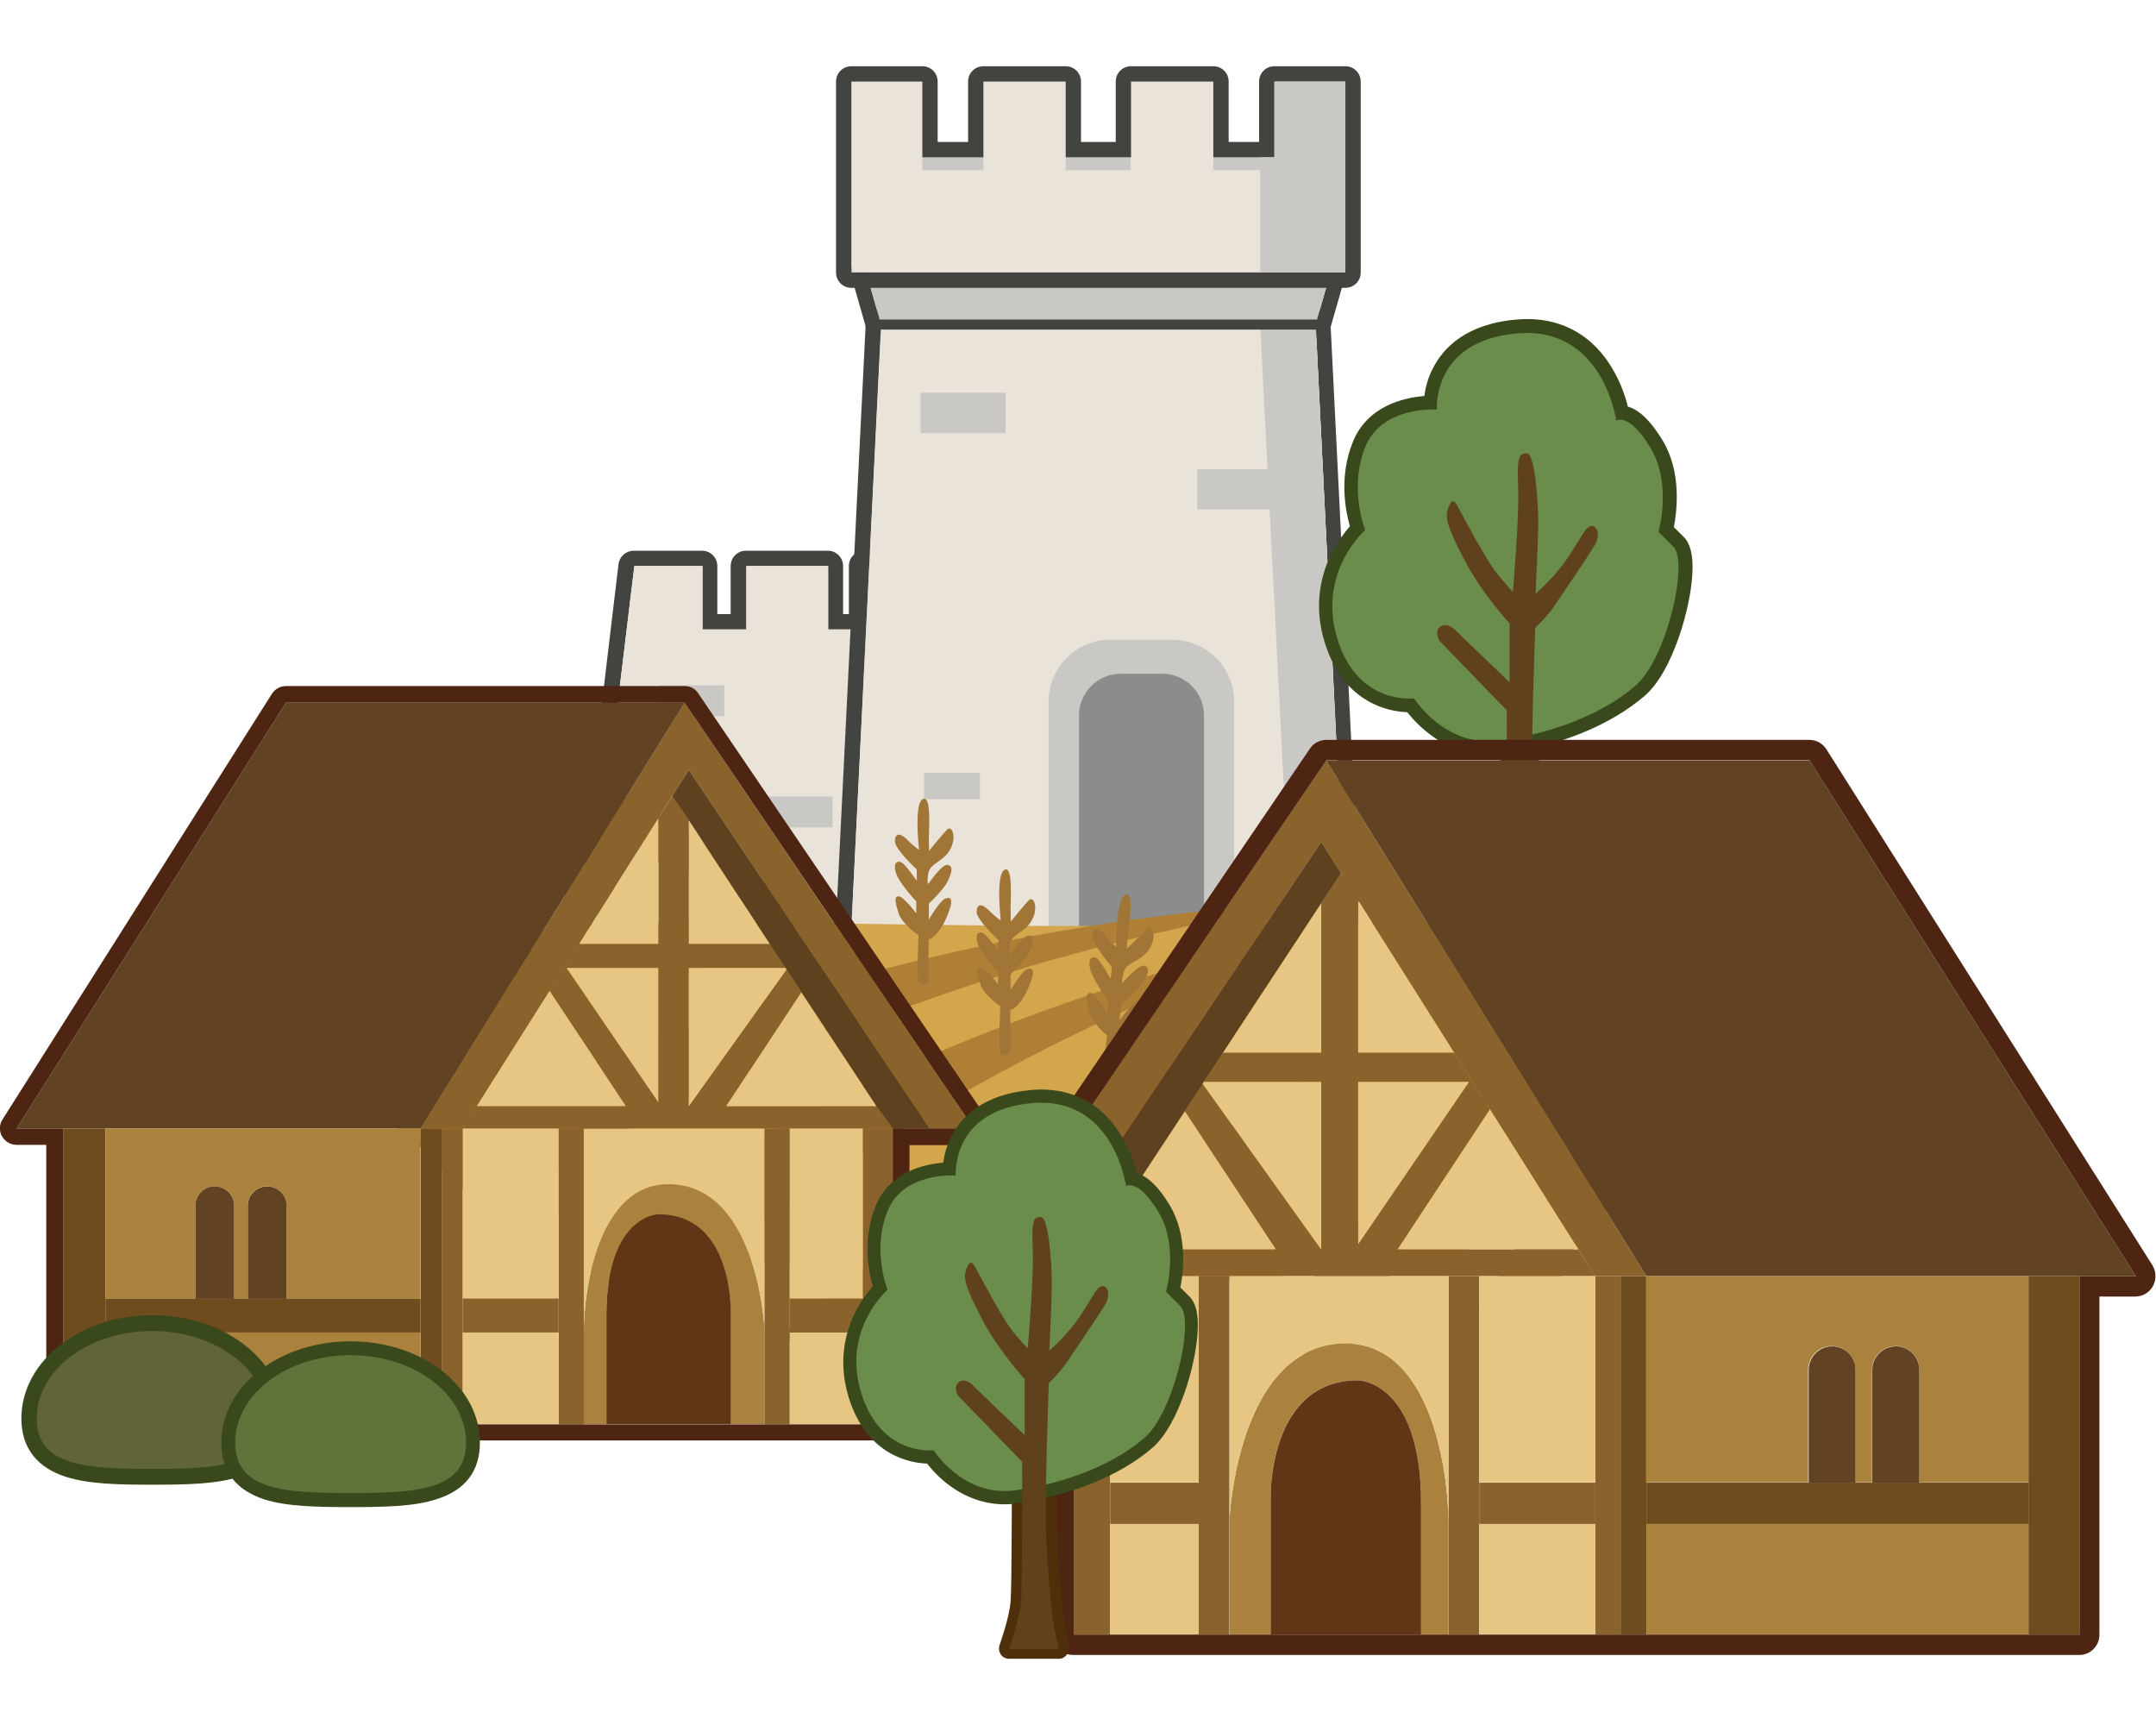 <?xml version="1.0" encoding="utf-8"?>
<!-- Generator: Adobe Illustrator 24.1.2, SVG Export Plug-In . SVG Version: 6.00 Build 0)  -->
<svg version="1.1" id="Layer_1" xmlns:ev="http://www.w3.org/2001/xml-events"
	 xmlns="http://www.w3.org/2000/svg" xmlns:xlink="http://www.w3.org/1999/xlink" height="40" width="50" x="0px" y="0px" viewBox="0 0 857.2 633.1"
	 style="enable-background:new 0 0 857.2 633.1;" xml:space="preserve">
<style type="text/css">
	.st0{fill:#876002;}
	.st1{fill:#434340;}
	.st2{fill:#E9E3D9;}
	.st3{fill:#CAC8C5;}
	.st4{fill:#39491B;}
	.st5{fill:#616437;}
	.st6{fill:#61733A;}
	.st7{fill:#4E2F0A;}
	.st8{fill:#8C8C8C;}
	.st9{fill:#6B8D4B;}
	.st10{fill:#5F411D;}
	.st11{fill:#D4A64C;}
	.st12{fill:#89632B;}
	.st13{fill:#6F4C1E;}
	.st14{fill:#5E411E;}
	.st15{fill:#E7C582;}
	.st16{fill:#AB823D;}
	.st17{fill:#613616;}
	.st18{fill:#614222;}
	.st19{fill:#AF7F36;}
	.st20{fill:#4E2513;}
	.st21{fill:#A07536;}
	.st22{fill:none;stroke:#434340;stroke-width:4;stroke-linecap:round;stroke-linejoin:round;stroke-miterlimit:10;}
</style>
<g>
	<g>
		<path class="st0" d="M667.9-1016.1c149.6,0,250.9,17.2,250.9,126.6c0,85-61.3,155.7-158.9,203.2c-18.3,8.9-37.9,17-58.6,24.2
			c-24.7,8.6-50.9,16-78.5,22c-23.5,5.1-48,9.3-73.3,12.4c-24,3-48.7,5-74,6c-13.1,0.5-26.3,0.8-39.7,0.8c-11.5,0-22.8-0.2-34.1-0.6
			c-32.1-1.1-63.2-3.8-93.3-8.1c-25.4-3.6-50-8.2-73.6-13.8c-27.5-6.6-53.6-14.5-78-23.7c-23.1-8.7-44.6-18.5-64.5-29.3
			c-18.3-10-35.1-20.9-50.3-32.6c-17.8-13.7-33.2-28.6-46-44.4c-26.3-32.5-41.6-69.2-43.1-109.3c-0.1-2.3-0.1-4.6-0.1-6.9
			c0-9.8,0.8-18.8,2.4-27.2c2-10.7,5.3-20.3,9.8-28.9c6.2-11.9,14.7-21.8,25.2-30.1c3.4-2.7,7-5.2,10.8-7.5
			c12.2-7.5,26.5-13.4,42.7-18c1-0.3,2.1-0.6,3.2-0.9c20.6-5.5,44.1-9,70.1-11.2h0c16.7-1.4,34.5-2.2,53.1-2.6h0
			c10.9-0.2,22.1-0.3,33.6-0.3c13.2,0,26.7,0.1,40.6,0.3c58.7,0.9,123.4,3.3,191.4,3.3C520-1012.4,599.1-1016.1,667.9-1016.1
			 M667.9-1022.1v6V-1022.1c-32.8,0-67.7,0.8-104.6,1.7c-41,1-83.3,2-127.4,2c-44,0-86.3-1-127.2-2c-22.3-0.5-43.4-1-64.1-1.3
			c-15.2-0.2-28.5-0.3-40.7-0.3c-12.2,0-23.2,0.1-33.7,0.3c0,0,0,0,0,0c-20,0.4-37.4,1.3-53.4,2.6c0,0-0.1,0-0.1,0
			c-28,2.3-51.3,6-71.2,11.4c-1.1,0.3-2.3,0.6-3.3,0.9c-17.4,4.9-31.9,11-44.3,18.7c-4.1,2.5-7.9,5.2-11.3,7.9
			c-11.3,8.9-20.3,19.7-26.8,32c-4.8,9.2-8.3,19.5-10.4,30.6c-1.7,8.7-2.5,18.2-2.5,28.3c0,2.3,0,4.7,0.1,7.1
			C-51.3-842-36.3-804-8.4-769.5c13,16,28.8,31.3,47,45.4c15.3,11.8,32.5,23,51.1,33.1c20,10.9,41.9,20.9,65.2,29.6
			c24.6,9.3,51.1,17.3,78.7,23.9c23.8,5.7,48.7,10.4,74.1,13.9c30.3,4.3,61.9,7,93.9,8.1c11.2,0.4,22.7,0.6,34.3,0.6
			c13.3,0,26.8-0.3,39.9-0.8c25.2-1,50.3-3.1,74.5-6.1c25.2-3.1,50.1-7.3,73.8-12.5c27.7-6,54.3-13.5,79.2-22.2
			c20.9-7.3,40.8-15.5,59.3-24.5c104.6-50.9,162.3-125,162.3-208.5c0-53.8-23.9-89.8-73.1-109.9
			C802.7-1019.4,731.3-1022.1,667.9-1022.1L667.9-1022.1z"/>
	</g>
	<g>
		<path class="st1" d="M160.6-1133.1v139.5H30.3l16.8-139.5h26.7v24.8h17.2v-24.8h32v24.8h14.2v-24.8H160.6 M160.6-1139.1h-23.4
			c-3.3,0-6,2.7-6,6v18.8h-2.2v-18.8c0-3.3-2.7-6-6-6h-32c-3.3,0-6,2.7-6,6v18.8h-5.2v-18.8c0-3.3-2.7-6-6-6H47.1
			c-3,0-5.6,2.3-6,5.3L24.3-994.3c-0.2,1.7,0.3,3.4,1.5,4.7c1.1,1.3,2.8,2,4.5,2h130.3c3.3,0,6-2.7,6-6v-139.5
			C166.6-1136.4,163.9-1139.1,160.6-1139.1L160.6-1139.1z"/>
	</g>
	<polygon class="st2" points="30.3,-993.6 47.1,-1133.1 73.8,-1133.1 73.8,-1108.3 90.9,-1108.3 90.9,-1133.1 122.9,-1133.1 
		122.9,-1108.3 137.2,-1108.3 137.2,-1133.1 160.6,-1133.1 160.6,-993.6 	"/>
	<polygon class="st3" points="137.2,-1108.3 137.2,-1007.4 148.9,-1007.4 155.1,-1133.1 137.2,-1133.1 	"/>
	<rect x="56.8" y="-1086.4" class="st3" width="25.5" height="12.1"/>
	<rect x="99.2" y="-1042.9" class="st3" width="25.5" height="12.1"/>
	<g>
		<path class="st1" d="M330.7-1243.5l11.7,236.1H148.9l11.7-236.1H330.7 M330.7-1249.5H160.6c-3.2,0-5.8,2.5-6,5.7l-11.7,236.1
			c-0.1,1.6,0.5,3.2,1.6,4.4c1.1,1.2,2.7,1.9,4.3,1.9h193.4c1.6,0,3.2-0.7,4.3-1.9c1.1-1.2,1.7-2.8,1.6-4.4l-11.7-236.1
			C336.5-1246.9,333.9-1249.5,330.7-1249.5L330.7-1249.5z"/>
	</g>
	<g>
		<g>
			<path class="st4" d="M514-1067.2c37.6,0,68.2,23.2,68.2,51.8c0,28.6-30.5,51.8-68.2,51.8c-37.6,0-68.2-23.2-68.2-51.8
				C445.8-1044,476.3-1067.2,514-1067.2 M514-1073.2c-19.5,0-37.9,5.8-51.8,16.4c-14.4,10.9-22.3,25.6-22.3,41.4s7.9,30.4,22.3,41.4
				c13.9,10.6,32.3,16.4,51.8,16.4c19.5,0,37.9-5.8,51.8-16.4c14.4-10.9,22.3-25.6,22.3-41.4c0-15.7-7.9-30.4-22.3-41.4
				C551.9-1067.3,533.5-1073.2,514-1073.2L514-1073.2z"/>
		</g>
	</g>
	<g>
		<g>
			<path class="st4" d="M411.8-1098.9c37.6,0,68.2,23.2,68.2,51.8c0,28.6-30.5,51.8-68.2,51.8c-37.6,0-68.2-23.2-68.2-51.8
				C343.6-1075.7,374.2-1098.9,411.8-1098.9 M411.8-1104.9c-19.5,0-37.9,5.8-51.8,16.4c-14.4,10.9-22.3,25.6-22.3,41.4
				c0,15.7,7.9,30.4,22.3,41.4c13.9,10.6,32.3,16.4,51.8,16.4s37.9-5.8,51.8-16.4c14.4-10.9,22.3-25.6,22.3-41.4
				c0-15.7-7.9-30.4-22.3-41.4C449.7-1099,431.3-1104.9,411.8-1104.9L411.8-1104.9z"/>
		</g>
	</g>
	<g>
		<g>
			<path class="st4" d="M331.4-1078.6c37.6,0,68.2,23.2,68.2,51.8c0,28.6-30.5,51.8-68.2,51.8s-68.2-23.2-68.2-51.8
				C263.3-1055.4,293.8-1078.6,331.4-1078.6 M331.4-1084.6c-19.5,0-37.9,5.8-51.8,16.4c-14.4,10.9-22.3,25.6-22.3,41.4
				c0,15.7,7.9,30.4,22.3,41.4c13.9,10.6,32.3,16.4,51.8,16.4s37.9-5.8,51.8-16.4c14.4-10.9,22.3-25.6,22.3-41.4
				c0-15.7-7.9-30.4-22.3-41.4C369.4-1078.8,350.9-1084.6,331.4-1084.6L331.4-1084.6z"/>
		</g>
	</g>
	<ellipse class="st5" cx="331.4" cy="-1026.8" rx="68.2" ry="51.8"/>
	<ellipse class="st6" cx="411.8" cy="-1047.1" rx="68.2" ry="51.8"/>
	<ellipse class="st5" cx="514" cy="-1015.4" rx="68.2" ry="51.8"/>
	<g>
		<path class="st7" d="M483.1-1282.6c4.8,0,6.9,30.1,6.9,41.5s-1.6,43.6-1.6,43.6s11.7-9.8,20.3-22.9c8.5-13,10.3-18.2,13.8-18.2
			c3.5,0,5,5.6,1.9,11.1c-3.1,5.5-20.8,31.4-24.8,37.5s-11.4,13.1-11.4,13.1s-3.1,78.3-1.4,103.9c1.6,25.6,3.2,41,4.2,47.8
			s3.5,17.8,3.5,17.8h-31.9c0,0,6.5-17.9,7.5-29.5c1-11.6,0.8-89.7,0.8-89.7l-40.9-42.2c0,0-3-5.1,0-8.1c1-1,2.2-1.4,3.4-1.4
			c2.3,0,4.5,1.4,5.7,2.6c1.9,1.9,33.3,32,33.3,32v-35.7c0,0-16.7-18-27.4-38.6c-10.6-20.6-12.1-25.8-9.7-31.9
			c1-2.5,1.9-3.6,2.8-3.6c1.2,0,2.5,2.1,4,5c2.6,5,15.5,28.8,21.1,36.4c5.6,7.6,11.3,13.2,11.3,13.2s4-44.9,3.2-63.4
			C476.9-1280.7,478.2-1282.6,483.1-1282.6 M483.1-1286.6c-2,0-4.5,0.3-6.5,2.3c-2.8,2.9-3.4,7.7-2.8,22.3c0.6,13-1.3,39.7-2.4,53.7
			c-1.5-1.8-3.2-3.8-4.8-6.1c-5.1-6.9-17.5-29.6-20.7-35.8c-1.7-3.4-3.7-7.2-7.5-7.2c-4.1,0-5.8,4.4-6.5,6.1
			c-3.2,8-0.7,14.7,9.8,35.2c9.3,18.1,23,33.9,26.9,38.3v24.8c-11.1-10.6-25.3-24.3-26.5-25.5c-1.8-1.8-5.1-3.8-8.6-3.8
			c-2.4,0-4.5,0.9-6.3,2.6c-4.1,4.1-2.3,10.1-0.6,13c0.2,0.3,0.4,0.5,0.6,0.8l39.8,41c0,11.2,0.1,77.3-0.8,87.7
			c-0.9,10.9-7.2,28.3-7.2,28.4c-0.4,1.2-0.3,2.6,0.5,3.7c0.7,1.1,2,1.7,3.3,1.7h31.9c1.2,0,2.4-0.6,3.1-1.5c0.8-1,1-2.2,0.8-3.4
			c0-0.1-2.5-10.9-3.5-17.4c-0.5-3.4-2.2-16.9-4.2-47.5c-1.5-23.1,1-90.6,1.4-101.9c2.3-2.3,7.6-7.7,10.8-12.7c1.1-1.7,3.4-5.1,6-9
			c7-10.4,16.7-24.7,18.9-28.8c2.6-4.6,2.9-9.8,0.8-13.4c-1.4-2.3-3.6-3.7-6.2-3.7c-4.8,0-7,3.6-11.5,10.9c-1.5,2.4-3.4,5.5-5.7,9.1
			c-3.9,6-8.7,11.4-12.5,15.3c0.5-10.5,1.1-26.4,1.1-33.9c0-5.9-0.5-16.4-1.7-25.5C490.5-1281.2,488-1286.6,483.1-1286.6
			L483.1-1286.6z"/>
	</g>
	<g>
		<path class="st4" d="M483-1355.2c47,0,54.2,53.1,54.2,53.1s0.8-0.6,2.4-0.6c3.2,0,9.5,2.4,18.3,17c13.2,21.8,4.8,50.9,4.8,50.9
			s0,0,9.1,9.1s-4,67.7-23.1,84.1c-19.1,16.4-48.3,28.4-81.8,33.2c-2.5,0.4-4.8,0.5-7.1,0.5c-29,0-45.3-26.1-45.3-26.1
			s-1,0.1-2.7,0.1c-8.3,0-33.2-2.9-43.5-36.3c-12.4-40.4,16.9-65.8,16.9-65.8s-10.2-24.9,0-50.2c8.4-20.9,32.5-22.7,40.7-22.7
			c1.7,0,2.7,0.1,2.7,0.1s-3.4-41.8,48.7-46.2C479.3-1355.1,481.2-1355.2,483-1355.2 M483-1361.2L483-1361.2c-2,0-4.1,0.1-6.2,0.3
			c-29.7,2.5-42.9,16.6-48.7,28c-3.5,6.8-4.8,13.5-5.3,18.2c-10.7,0.5-34.2,4.3-43.1,26.4c-8.7,21.5-4,42.4-1.3,50.9
			c-3,3.2-7.6,8.8-11.6,16.6c-5.8,11.4-11.2,29.7-4.2,52.5c11.5,37.3,40,40.5,48.9,40.6c5.6,7.4,22.2,25.9,48.3,25.9
			c2.6,0,5.3-0.2,8-0.6c34.4-4.9,64.6-17.2,84.8-34.6c16.2-13.9,27.3-52.2,28.1-73.6c0.4-9.5-1.2-15.9-4.7-19.4l-6.7-6.7
			c1.9-8.9,5.4-32.8-6.3-52.1c-7.1-11.8-14.2-18.4-21-19.7c-1.3-5.5-4-14.3-9.1-23.2C521.8-1351,504.5-1361.2,483-1361.2L483-1361.2
			z"/>
	</g>
	<g>
		<path class="st1" d="M336.5-1263.8l-5.8,20.3H160.6l-5.8-20.3H336.5 M336.5-1269.8H154.8c-1.9,0-3.7,0.9-4.8,2.4
			c-1.1,1.5-1.5,3.5-1,5.3l5.8,20.3c0.7,2.6,3.1,4.3,5.8,4.3h170.1c2.7,0,5-1.8,5.8-4.3l5.8-20.3c0.5-1.8,0.2-3.8-1-5.3
			C340.1-1268.9,338.4-1269.8,336.5-1269.8L336.5-1269.8z M336.5-1257.8L336.5-1257.8L336.5-1257.8L336.5-1257.8z"/>
	</g>
	<polygon class="st3" points="336.5,-1263.8 330.7,-1243.5 160.6,-1243.5 154.8,-1263.8 	"/>
	<polygon class="st2" points="342.3,-1007.4 148.9,-1007.4 160.6,-1243.5 330.7,-1243.5 	"/>
	<polygon class="st2" points="342.3,-1338.5 342.3,-1263.8 148.9,-1263.8 148.9,-1338.5 176.7,-1338.5 176.7,-1308.8 200.6,-1308.8 
		200.6,-1338.5 232.8,-1338.5 232.8,-1307.2 258.4,-1307.2 258.4,-1338.5 290.6,-1338.5 290.6,-1308.8 314.5,-1308.8 314.5,-1338.5 
			"/>
	<path class="st3" d="M245.6-1106.3L245.6-1106.3c-20.1,0-36.3,16.3-36.3,36.3v62.6h72.6v-62.6
		C281.9-1090,265.7-1106.3,245.6-1106.3z"/>
	<path class="st8" d="M245.6-1094.6L245.6-1094.6c-13.5,0-24.4,10.9-24.4,24.4v62.7h48.9v-62.7
		C270.1-1083.6,259.1-1094.6,245.6-1094.6z"/>
	<rect x="176" y="-1216.7" class="st3" width="33.3" height="15.8"/>
	<rect x="267.5" y="-1172.9" class="st3" width="33.3" height="15.8"/>
	<rect x="160.6" y="-1054.1" class="st3" width="21.9" height="10.4"/>
	<path class="st9" d="M414.6-1133.8c0,0,19,30.4,52.4,25.6c33.5-4.8,62.6-16.8,81.8-33.2c19.1-16.4,32.2-75,23.1-84.1
		c-9.1-9.1-9.1-9.1-9.1-9.1s8.3-29.1-4.8-50.9c-13.2-21.8-20.7-16.4-20.7-16.4s-7.8-57.3-59.9-52.9s-48.7,46.2-48.7,46.2
		s-33.2-2.7-43.4,22.7s0,50.2,0,50.2s-29.3,25.3-16.9,65.8C380.8-1129.6,414.6-1133.8,414.6-1133.8z"/>
	<path class="st10" d="M462.6-1007.4c0,0,6.5-17.9,7.5-29.5s0.8-89.7,0.8-89.7l-40.9-42.2c0,0-3-5.1,0-8.1c3-3,7.3-0.6,9.2,1.2
		c1.9,1.9,33.3,32,33.3,32v-35.7c0,0-16.7-18-27.4-38.6c-10.6-20.6-12.1-25.8-9.7-31.9c2.4-6.1,4.2-3.5,6.8,1.4
		c2.6,5,15.5,28.8,21.1,36.4c5.6,7.6,11.3,13.2,11.3,13.2s4-44.9,3.2-63.4s0.5-20.4,5.3-20.4c4.8,0,6.9,30.1,6.9,41.5
		s-1.6,43.6-1.6,43.6s11.7-9.8,20.3-22.9c8.5-13,10.3-18.2,13.8-18.2s5,5.6,1.9,11.1s-20.8,31.4-24.8,37.5
		c-4,6.1-11.4,13.1-11.4,13.1s-3.1,78.3-1.4,103.9c1.6,25.6,3.2,41,4.2,47.8c1,6.8,3.5,17.8,3.5,17.8H462.6z"/>
	<path class="st11" d="M918.9-889.5c0,85-61.3,155.7-158.9,203.2c-18.3,8.9-37.9,17-58.6,24.2c-24.7,8.6-50.9,16-78.5,22
		c-23.5,5.1-48,9.3-73.3,12.4c-24,3-48.7,5-74,6c-13.1,0.5-26.3,0.8-39.7,0.8c-11.5,0-22.8-0.2-34.1-0.6
		c-32.1-1.1-63.2-3.8-93.3-8.1c-25.4-3.6-50-8.2-73.6-13.8c-27.5-6.6-53.6-14.5-78-23.7c-23.1-8.7-44.6-18.5-64.5-29.3
		c-18.3-10-35.1-20.9-50.3-32.6c-17.8-13.7-33.2-28.6-46-44.4c-26.3-32.5-41.6-69.2-43.1-109.3c-0.1-2.3-0.1-4.6-0.1-6.9
		c0-9.8,0.8-18.8,2.4-27.2c2-10.7,5.3-20.3,9.8-28.9c6.2-11.9,14.7-21.8,25.2-30.1c3.4-2.7,7-5.2,10.8-7.5
		c12.2-7.5,26.5-13.4,42.7-18c1-0.3,2.1-0.6,3.2-0.9c20.6-5.5,44.1-9,70.1-11.2h0c16.7-1.4,34.5-2.2,53.1-2.6h0
		c23.4-0.5,48.2-0.4,74.2,0c58.7,0.9,123.4,3.3,191.4,3.3C702.6-1012.4,918.9-1049.2,918.9-889.5z"/>
	<polygon class="st12" points="700.8,-1100.3 685.6,-1100.3 680.5,-1108.3 654.4,-1149.8 643.7,-1166.6 621.5,-1201.9 
		615.2,-1211.8 610.2,-1219.8 604.3,-1229.1 517.6,-1100.3 501.8,-1100.3 605.8,-1253.4 	"/>
	<rect x="530.8" y="-1100.3" class="st12" width="10.8" height="106.4"/>
	<rect x="814.1" y="-1100.3" class="st13" width="15.2" height="106.4"/>
	<path class="st12" d="M680.5-1108.3h-53.6l27.4-41.5l-10.7-16.9h-28.5v-45.1l-5.1-8l-5.9,8.9v44.3h-29.1l-5.7,8.7h34.8v49.6
		l-35.2-49.1l-32.2,49.1l27-40.9l27,40.9h-53.9l-6,8h154.8L680.5-1108.3z M615.2-1157.9h32.9l-32.9,48.2V-1157.9z"/>
	<polygon class="st14" points="610.2,-1219.8 604.3,-1210.9 575.2,-1166.6 569.5,-1157.9 569.1,-1157.4 536.9,-1108.3 
		530.8,-1100.3 517.6,-1100.3 604.3,-1229.1 	"/>
	<polygon class="st15" points="590.8,-1108.3 536.9,-1108.3 563.8,-1149.2 	"/>
	<polygon class="st15" points="680.5,-1108.3 626.9,-1108.3 654.4,-1149.8 	"/>
	<polygon class="st15" points="648.1,-1157.9 615.2,-1109.8 615.2,-1157.9 	"/>
	<polygon class="st15" points="604.3,-1157.9 604.3,-1108.3 569.1,-1157.4 569.5,-1157.9 	"/>
	<polygon class="st15" points="604.3,-1210.9 604.3,-1166.6 575.2,-1166.6 	"/>
	<polygon class="st15" points="643.7,-1166.6 615.2,-1166.6 615.2,-1211.8 621.5,-1201.9 	"/>
	<rect x="568" y="-1100.3" class="st12" width="9.1" height="106.4"/>
	<rect x="642" y="-1100.3" class="st12" width="9.1" height="106.4"/>
	<path class="st16" d="M642-1026.8v32.9h-8.1c0,0,0-2.8,0-39c0-36.2-18.7-36.5-18.7-36.5c-26.8,0-26,34.7-26,34.7v40.8h-12.2v-35
		c0,0,2.4-47.3,30.8-51.1C636.4-1083.8,642-1043.1,642-1026.8z"/>
	<rect x="685.6" y="-1100.3" class="st12" width="7.6" height="106.4"/>
	<rect x="651.1" y="-1026.8" class="st15" width="34.5" height="32.9"/>
	<rect x="693.2" y="-1100.3" class="st13" width="7.6" height="106.4"/>
	<rect x="700.8" y="-1026.8" class="st16" width="113.4" height="32.9"/>
	<rect x="541.7" y="-1026.8" class="st15" width="26.3" height="32.9"/>
	<rect x="541.7" y="-1100.3" class="st15" width="26.3" height="61.2"/>
	<rect x="541.7" y="-1039" class="st12" width="26.3" height="12.2"/>
	<rect x="651.1" y="-1100.3" class="st15" width="34.5" height="61.2"/>
	<rect x="651.1" y="-1039" class="st12" width="34.5" height="12.2"/>
	<rect x="700.8" y="-1039" class="st13" width="113.4" height="12.2"/>
	<path class="st17" d="M633.9-1032.9c0,36.2,0,39,0,39h-44.7v-40.8c0,0-0.8-34.7,26-34.7C615.2-1069.4,633.9-1069.1,633.9-1032.9z"
		/>
	<path class="st15" d="M642-1100.3v73.4c0-16.3-5.7-57-34.1-53.2c-28.4,3.8-30.8,51.1-30.8,51.1v-71.3H642z"/>
	<polygon class="st18" points="846,-1100.3 700.8,-1100.3 605.8,-1253.4 749.1,-1253.4 	"/>
	<path class="st18" d="M762.9-1072.5v33.4h-14v-33.4c0-3.9,3.1-7,7-7C759.8-1079.5,762.9-1076.3,762.9-1072.5z"/>
	<path class="st16" d="M814.1-1100.3v61.2h-32.4v-33.4c0-3.9-3.1-7-7-7c-3.9,0-7,3.1-7,7v33.4h-4.9v-33.4c0-3.9-3.1-7-7-7
		c-3.8,0-7,3.1-7,7v33.4h-48.1v-61.2H814.1z"/>
	<path class="st18" d="M781.8-1072.5v33.4h-14v-33.4c0-3.9,3.1-7,7-7C778.6-1079.5,781.8-1076.3,781.8-1072.5z"/>
	<path class="st19" d="M596.3-933c-26.4,4-52.6,8.2-78.6,13.7c-13,2.5-25.9,5.6-38.8,8.5c-3.2,0.7-6.4,1.5-9.6,2.3l-9.6,2.4
		c-6.4,1.6-12.8,3.2-19.2,5l-19.1,5.2c-3.2,0.8-6.3,1.8-9.5,2.7l-9.5,2.8l-9.5,2.8c-3.2,0.9-6.3,2-9.4,2.9l-18.8,6
		c-24.9,8.3-49.6,17-73.9,26.4c-24.3,9.5-48.4,19.5-72.1,30c-23.7,10.5-47.1,21.7-70.1,33.3c-23,11.7-45.7,23.8-67.8,36.6
		c-11.1,6.4-22,12.9-32.8,19.5c-2,1.2-4,2.5-6,3.7c-17.8-13.7-33.2-28.6-46-44.4c0.4-0.2,0.8-0.4,1.2-0.6c6.1-3.1,12.1-6.1,18.2-9
		c6.9-3.3,13.8-6.6,20.7-9.8c1.1-0.5,2.1-1,3.2-1.5c4.2-1.9,8.5-3.9,12.8-5.8c21.6-9.7,43.5-18.8,65.5-27.5c1.4-0.6,2.9-1.1,4.3-1.7
		c1.5-0.6,3-1.2,4.5-1.8c25.1-9.7,50.3-18.7,75.8-27.2c2.4-0.8,4.8-1.6,7.2-2.4c1.2-0.4,2.4-0.8,3.6-1.2c21.9-7.1,44-13.7,66.2-19.9
		c5.9-1.6,11.8-3.2,17.7-4.8c1.1-0.3,2.1-0.6,3.2-0.8c19-5,38.1-9.6,57.2-13.9l19.7-4.2c3.3-0.7,6.5-1.4,9.8-2l9.9-1.9l9.9-1.9
		c1-0.2,2-0.4,3-0.6c0.7-0.1,1.5-0.3,2.2-0.4c1.5-0.3,3.1-0.6,4.6-0.8l19.8-3.4c6.6-1.2,13.2-2.1,19.9-3.1l9.9-1.5
		c3.3-0.5,6.6-1,10-1.4c13.3-1.7,26.6-3.5,39.9-4.8C542.9-929.9,569.6-931.6,596.3-933z"/>
	<path class="st19" d="M607.6-916.2c-44.4,14.6-87.7,31.4-129.9,50.1c-42.1,18.9-83.1,39.5-122.7,62.1
		c-39.6,22.5-77.9,46.8-114.6,72.7c-18.3,12.9-36.3,26.3-53.7,40.1c-8.7,6.9-17.3,13.9-25.7,21l-4,3.4
		c-23.1-8.7-44.6-18.5-64.5-29.3c0.2-0.1,0.3-0.2,0.5-0.4l1.9-1.4c1.3-0.9,2.5-1.8,3.7-2.7c2.5-1.8,4.9-3.5,7.4-5.2l7.4-5l7.4-4.9
		c9.9-6.5,19.9-12.8,29.9-19c20.1-12.3,40.5-24.1,61.1-35.3c41.3-22.5,83.7-42.9,127-61.3c43.3-18.5,87.5-34.7,132.3-49
		C516.1-894.7,561.7-906.6,607.6-916.2z"/>
	<path class="st19" d="M554.8-851.4l-19.5,13.6c-3.2,2.3-6.5,4.5-9.7,6.8l-9.4,7.1c-6.3,4.7-12.6,9.4-18.8,14.2l-18.3,14.7l-4.6,3.7
		l-2.3,1.8l-2.2,1.9l-8.9,7.6l-8.9,7.5l-4.4,3.8c-1.5,1.3-2.9,2.6-4.4,3.9L426-749.5c-2.9,2.5-5.7,5.2-8.5,7.9l-8.5,7.9
		c-22.5,21.2-44.3,42.9-65.2,65.3l-15.6,16.8c-5.1,5.7-10.2,11.3-15.2,17l-4.4,5.1c-25.4-3.6-50-8.2-73.6-13.8l0.3-0.2l2.3-2
		c1.6-1.4,3.1-2.7,4.7-4c3.1-2.6,6.2-5.3,9.3-7.8c3.1-2.6,6.2-5.2,9.3-7.7l9.4-7.6c6.3-5,12.6-9.9,18.9-14.9l19.1-14.6
		c25.6-19.2,51.9-37.7,78.6-55.4L397-764c3.4-2.2,6.7-4.4,10.1-6.5l20.4-12.8c1.7-1.1,3.4-2.1,5.1-3.2l5.2-3.1l10.4-6.1l10.4-6.1
		l2.6-1.5l2.6-1.5l5.3-2.9l21-11.7c7.1-3.8,14.3-7.4,21.4-11.1l10.7-5.5c3.6-1.8,7.3-3.4,10.9-5.2L554.8-851.4z"/>
	<path class="st19" d="M590.7-794.2c-13.8,16.6-26.6,33.7-38.9,51.1c-12.2,17.4-23.8,35.2-35.2,53c-11.3,17.9-22.2,36-32.8,54.2
		c-2.7,4.6-5.3,9.1-7.9,13.7c-0.1,0.2-0.2,0.4-0.3,0.6c-13.1,0.5-26.3,0.8-39.7,0.8c-11.5,0-22.8-0.2-34.1-0.6
		c2-2.1,3.9-4.1,5.9-6.2c3.8-4,7.6-8,11.4-11.9c3.8-4,7.7-7.9,11.5-11.8c3.8-3.9,7.7-7.8,11.6-11.7c15.6-15.5,31.3-30.9,47.3-45.9
		c16.1-15,32.4-29.8,49.2-44.1C555.7-767.4,572.9-781.3,590.7-794.2z"/>
	<path class="st19" d="M721.5-818.4c-7.2,8.5-13.8,17.3-20,26.3c-6.2,9-12,18.2-17.6,27.5c-2.8,4.6-5.5,9.4-8.2,14
		c-2.6,4.7-5.3,9.4-7.8,14.2c-2.6,4.7-5,9.6-7.5,14.3c-2.4,4.8-4.9,9.6-7.2,14.5c-9.5,19.3-18.3,38.9-26.7,58.6
		c-1.3,2.9-2.5,5.9-3.7,8.9c-23.5,5.1-48,9.3-73.3,12.4l2-2.8c3.3-4.6,6.6-9.2,9.9-13.7c6.6-9.1,13.4-18.1,20.2-27
		c13.7-17.9,27.8-35.4,42.5-52.6c3.6-4.3,7.4-8.5,11.1-12.8c3.8-4.2,7.5-8.4,11.4-12.6c3.8-4.2,7.7-8.3,11.6-12.4
		c4-4.1,7.8-8.2,11.9-12.1c8-8,16.2-15.8,24.8-23.3C703.5-804.6,712.3-811.8,721.5-818.4z"/>
	<path class="st19" d="M805.3-818.4l-6.2,13.9c-0.5,1.2-1,2.3-1.5,3.5l-1.4,3.5l-2.8,7c-1.9,4.7-3.6,9.4-5.3,14.2l-2.6,7.1
		c-0.9,2.4-1.6,4.8-2.4,7.1c-6.6,19-12.4,38.3-17.9,57.5c-1.7,6.1-3.4,12.1-5.1,18.2c-18.3,8.9-37.9,17-58.6,24.2
		c0.1-0.3,0.3-0.5,0.4-0.8c10.3-18,20.9-35.8,31.8-53.5c10.9-17.7,22.1-35.2,34-52.3c1.5-2.1,2.9-4.3,4.4-6.4l4.6-6.4
		c3.1-4.2,6-8.5,9.2-12.6l4.7-6.2l2.4-3.1c0.8-1,1.6-2.1,2.4-3.1L805.3-818.4z"/>
	<path class="st19" d="M44.1-775.4c-2.2-6-4.8-11.7-7.8-17.3c-3.2-6-6.7-11.7-10.5-17.3c-7.5-10.8-16-20.9-25.1-30.4
		c-14.6-15.2-30.7-29.1-47.6-42.1c-0.1-2.3-0.1-4.6-0.1-6.9c0-9.8,0.8-18.8,2.4-27.2c1.6,1.6,3.2,3.2,4.7,4.8
		c19.2,19.8,37.2,40.8,52.3,63.4c7.6,11.3,14.3,23.1,19.8,35.2c2.8,6.2,5.3,12.5,7.3,18.9C41.5-788,43.1-781.7,44.1-775.4z"/>
	<path class="st19" d="M132.9-807.7c-4.9-6.7-9.9-13.4-15.1-19.8c-2.9-3.5-5.8-7-8.8-10.4c-4.1-4.9-8.6-9.5-13-14.2
		c-1.1-1.2-2.2-2.3-3.4-3.4l-3.4-3.4c-2.3-2.3-4.5-4.5-6.9-6.7l-7.1-6.5c-2.4-2.2-4.9-4.2-7.3-6.3l-3.6-3.1l-3.7-3
		c-2.5-2-5-4.1-7.5-6.1c-10.1-7.9-20.6-15.4-31.3-22.5c-18.2-11.9-37.1-22.7-56.6-32.3c6.2-11.9,14.7-21.8,25.2-30.1
		c17.9,13.1,34.7,27.2,50.5,42.1c9.7,9.3,19,18.9,27.9,28.7c2.2,2.5,4.3,5,6.5,7.5l3.2,3.8l3.1,3.8c2,2.6,4.1,5.1,6.1,7.7l5.9,7.9
		c2,2.6,3.8,5.3,5.7,8l2.8,4c0.9,1.3,1.9,2.7,2.7,4c3.5,5.5,7.1,10.8,10.3,16.4c2.5,4.1,4.8,8.2,7.1,12.4
		C126-822.1,129.5-814.8,132.9-807.7z"/>
	<path class="st19" d="M226.2-846c-5.4-4.9-10.9-9.8-16.5-14.5h0c-5.7-4.8-11.4-9.4-17.3-13.9c-11.7-8.9-23.8-17.4-36-25.6
		c-12.3-8.1-24.9-15.9-37.6-23.4C106-930.9,93.1-938.1,80-945c-25.8-13.6-52.1-26.3-78.9-38.1c12.2-7.5,26.5-13.4,42.7-18
		c1-0.3,2.1-0.6,3.2-0.9c1.8,1.2,3.6,2.4,5.4,3.6c15,10.1,29.7,20.6,44.1,31.3c12,9,23.9,18.2,35.5,27.7
		c11.6,9.5,22.9,19.2,33.9,29.2c10.9,10.1,21.5,20.4,31.7,31.1c5.4,5.8,10.7,11.6,15.8,17.5h0C217.7-856.4,222-851.2,226.2-846z"/>
	<path class="st19" d="M311.9-875.3c-4.8-3.8-9.7-7.4-14.7-10.9c-19.8-14-40.7-26.3-62.2-37.6c-13.4-7.1-27.2-13.7-41-20.1
		c-13.8-6.4-27.9-12.4-42-18.2c-14.1-5.8-28.4-11.3-42.8-16.6c-14.4-5.3-28.8-10.4-43.3-15.2c-4.5-1.5-9-3-13.5-4.4
		c-2.8-0.9-5.7-1.8-8.5-2.8c1-0.3,2.1-0.6,3.2-0.9c20.6-5.5,44.1-9,70.1-11.2h0c2.7,1.5,5.5,2.9,8.2,4.4c13.6,7.5,27.2,15.1,40.5,23
		c13.3,7.9,26.5,16,39.4,24.5c12.9,8.5,25.6,17.1,38,26.3c3.1,2.2,6.2,4.6,9.2,6.9c3,2.3,6.1,4.6,9.1,7l8.9,7.2l8.7,7.4
		c7.3,6.3,14.4,12.8,21.2,19.4h0C304.3-883.2,308.2-879.3,311.9-875.3z"/>
	<path class="st19" d="M421.5-904.8c-3.8-2.3-7.7-4.5-11.5-6.7c0,0,0,0,0,0c-11.9-6.7-23.9-13.1-36.1-19.3
		c-16.2-8.2-32.6-15.9-49.1-23.3c-8.3-3.8-16.6-7.4-24.9-11c-8.4-3.5-16.7-7.1-25.1-10.5c-16.8-6.9-33.7-13.6-50.7-20.1
		c-17-6.5-34.1-12.9-51.2-19c-0.8-0.3-1.6-0.6-2.4-0.9c23.4-0.5,48.2-0.4,74.2,0c13.5,7.3,27,14.7,40.3,22.3
		c7.9,4.5,15.8,9.1,23.7,13.6c7.8,4.7,15.7,9.3,23.4,14c15.5,9.5,30.8,19.2,45.8,29.3c11.7,7.9,23.2,16.1,34.5,24.5
		C415.3-909.6,418.4-907.2,421.5-904.8z"/>
	<polygon class="st3" points="308.9,-1243.5 320.7,-1014.1 342,-1013.6 330.7,-1243.5 	"/>
	<rect x="176.7" y="-1308.8" class="st3" width="23.9" height="5"/>
	<rect x="290.6" y="-1308.8" class="st3" width="23.9" height="5"/>
	<rect x="232.9" y="-1308.8" class="st3" width="25.5" height="5"/>
	<g>
		<path class="st1" d="M342.3-1338.5v74.7H148.9v-74.7h27.8v29.7h23.9v-29.7h32.2v29.7h25.6v-29.7h32.2v29.7h23.9v-29.7H342.3
			 M342.3-1344.5h-27.8c-3.3,0-6,2.7-6,6v23.7h-11.9v-23.7c0-3.3-2.7-6-6-6h-32.2c-3.3,0-6,2.7-6,6v23.7h-13.6v-23.7
			c0-3.3-2.7-6-6-6h-32.2c-3.3,0-6,2.7-6,6v23.7h-11.9v-23.7c0-3.3-2.7-6-6-6h-27.8c-3.3,0-6,2.7-6,6v74.7c0,3.3,2.7,6,6,6h193.4
			c3.3,0,6-2.7,6-6v-74.7C348.3-1341.8,345.6-1344.5,342.3-1344.5L342.3-1344.5z"/>
	</g>
	<g>
		<path class="st20" d="M749.1-1253.4l96.9,153.1h-16.7v106.4H530.8v-106.4h-29l104-153.1H749.1 M749.1-1259.4H605.8
			c-2,0-3.8,1-5,2.6l-104,153.1c-1.2,1.8-1.4,4.2-0.3,6.2s3.1,3.2,5.3,3.2h23v100.4c0,3.3,2.7,6,6,6h298.5c3.3,0,6-2.7,6-6v-100.4
			H846c2.2,0,4.2-1.2,5.3-3.1c1.1-1.9,1-4.3-0.2-6.1l-96.9-153.1C753.1-1258.3,751.2-1259.4,749.1-1259.4L749.1-1259.4z"/>
	</g>
	<g>
		<path class="st21" d="M751.1-798.3c-1.9-2,0-42.5,0-42.5s-15.2-10.3-18.2-19.8c-3-9.5-4.6-15.6,0-15.6c4.6,0,16,15.6,16,15.6
			v-11.2c0,0-16.1-16.8-18.9-26.8c-2.8-10.1,3.4-11.2,7.5-7c4.1,4.2,11.7,14.8,11.7,14.8v-10.3c0,0-19.9-18.4-19.9-25.7
			c0-7.3,4.6-8.1,10.9-1.7c6.3,6.4,10.9,9.5,10.9,9.5s-4.9-41.3,3.3-46.1s5.7,27.7,5.7,34.4s0.3,12.6,0.3,12.6s12.7-15.6,16.5-19.6
			c3.8-3.9,9,5.9,3,17.6c-6,11.7-18.5,13.1-20.1,22.1c-1.6,8.9,0,10.1,0,10.1s12.2-18.4,17.6-17.3s3.5,7.5,0,14.8
			c-3.5,7.3-17.1,20.4-17.1,20.4v14.5c0,0,9.8-17,14.9-19s6.8,0.8,4.3,8.7c-2.4,7.8-6.4,17.2-12.5,23.5c-6.1,6.3-7.1,4.5-7.1,4.5
			v39.7C760-798.3,755.5-793.7,751.1-798.3z"/>
	</g>
	<g>
		<path class="st21" d="M644.6-806.7c-1.9-2,0-42.5,0-42.5s-15.2-10.3-18.2-19.8c-3-9.5-4.6-15.6,0-15.6c4.6,0,16,15.6,16,15.6
			v-11.2c0,0-16.1-16.8-18.9-26.8c-2.8-10.1,3.4-11.2,7.5-7c4.1,4.2,11.7,14.8,11.7,14.8v-10.3c0,0-19.9-18.4-19.9-25.7
			s4.6-8.1,10.9-1.7c6.3,6.4,10.9,9.5,10.9,9.5s-4.9-41.3,3.3-46.1s5.7,27.7,5.7,34.4s0.3,12.6,0.3,12.6s12.7-15.6,16.5-19.6
			c3.8-3.9,9,5.9,3,17.6c-6,11.7-18.5,13.1-20.1,22.1s0,10.1,0,10.1s12.2-18.4,17.6-17.3s3.5,7.5,0,14.8
			c-3.5,7.3-17.1,20.4-17.1,20.4v14.5c0,0,9.8-17,14.9-19s6.8,0.8,4.3,8.7c-2.4,7.8-6.4,17.2-12.5,23.5c-6.1,6.3-7.1,4.5-7.1,4.5
			v39.7C653.5-806.7,649.1-802.1,644.6-806.7z"/>
	</g>
	<g>
		<path class="st21" d="M835.6-777.7c-1.6-2.3,6.7-41.9,6.7-41.9s-13.4-12.8-14.8-22.6c-1.4-9.9-2.1-16.2,2.5-15.4
			c4.6,0.8,13.3,18.1,13.3,18.1l1.8-11c0,0-13.2-19.2-14.4-29.6s5.2-10.4,8.5-5.6c3.4,4.8,9.2,16.6,9.2,16.6l1.6-10.2
			c0,0-16.7-21.5-15.5-28.7c1.2-7.2,5.9-7.2,11,0.2c5.1,7.4,9.2,11.2,9.2,11.2s1.7-41.6,10.5-44.9c8.8-3.3,1.2,28.2,0.2,34.9
			s-1.7,12.5-1.7,12.5s15-13.3,19.4-16.5c4.4-3.2,7.9,7.3,0.1,17.9c-7.8,10.6-20.3,9.8-23.3,18.4c-3,8.5-1.6,9.9-1.6,9.9
			s15-16.1,20.2-14.1c5.2,2,2.3,8-2.4,14.6c-4.6,6.6-20.1,17.2-20.1,17.2l-2.3,14.3c0,0,12.4-15.2,17.8-16.2c5.4-1.1,6.5,2,2.9,9.3
			c-3.7,7.3-9,15.9-16,21c-7,5.2-7.7,3.2-7.7,3.2l-6.3,39.1C844.4-776.2,839.3-772.4,835.6-777.7z"/>
	</g>
	<line class="st22" x1="160.6" y1="-1243.5" x2="330.7" y2="-1243.5"/>
	<polygon class="st3" points="308.9,-1263.8 308.9,-1308.8 314.5,-1308.8 314.5,-1338.5 342.3,-1338.5 342.3,-1263.8 	"/>
</g>
<g>
	<g>
		<g>
			<g>
				<path class="st1" d="M367.4,198.7v141.7H235.1l17.1-141.7h27.1v25.2h17.5v-25.2h32.5v25.2h14.4v-25.2H367.4 M367.4,192.6h-23.8
					c-3.4,0-6.1,2.7-6.1,6.1v19.1h-2.3v-19.1c0-3.4-2.7-6.1-6.1-6.1h-32.5c-3.4,0-6.1,2.7-6.1,6.1v19.1h-5.3v-19.1
					c0-3.4-2.7-6.1-6.1-6.1h-27.1c-3.1,0-5.7,2.3-6.1,5.4L229,339.7c-0.2,1.7,0.3,3.5,1.5,4.8c1.2,1.3,2.8,2.1,4.6,2.1h132.4
					c3.4,0,6.1-2.7,6.1-6.1V198.7C373.5,195.3,370.8,192.6,367.4,192.6L367.4,192.6z"/>
			</g>
		</g>
		<g>
			<g>
				<polygon class="st2" points="235.1,340.4 252.2,198.7 279.3,198.7 279.3,223.9 296.7,223.9 296.7,198.7 329.2,198.7 
					329.2,223.9 343.7,223.9 343.7,198.7 367.4,198.7 367.4,340.4 				"/>
			</g>
		</g>
		<g>
			<g>
				<polygon class="st3" points="343.7,223.9 343.7,326.4 355.6,326.4 361.9,198.7 343.7,198.7 				"/>
			</g>
		</g>
		<g>
			<g>
				<rect x="262.1" y="246.1" class="st3" width="25.9" height="12.3"/>
			</g>
		</g>
		<g>
			<g>
				<rect x="305.1" y="290.3" class="st3" width="25.9" height="12.3"/>
			</g>
		</g>
	</g>
	<g>
		<g>
			<g>
				<path class="st1" d="M523.1,102.6l11.9,239.8H338.5l11.9-239.8H523.1 M523.1,96.5H350.3c-3.2,0-5.9,2.5-6.1,5.8l-11.9,239.8
					c-0.1,1.7,0.5,3.3,1.7,4.5c1.2,1.2,2.7,1.9,4.4,1.9h196.4c1.7,0,3.3-0.7,4.4-1.9c1.2-1.2,1.8-2.8,1.7-4.5l-11.9-239.8
					C529,99.1,526.3,96.5,523.1,96.5L523.1,96.5z"/>
			</g>
		</g>
		<g>
			<g>
				<path class="st1" d="M529,82l-5.9,20.6H350.3L344.4,82H529 M529,75.9H344.4c-1.9,0-3.7,0.9-4.9,2.4c-1.2,1.5-1.5,3.5-1,5.3
					l5.9,20.6c0.7,2.6,3.1,4.4,5.9,4.4h172.7c2.7,0,5.1-1.8,5.9-4.4l5.9-20.6c0.5-1.8,0.2-3.8-1-5.3C532.7,76.8,530.9,75.9,529,75.9
					L529,75.9z M529,88.1L529,88.1L529,88.1L529,88.1z"/>
			</g>
		</g>
		<g>
			<g>
				<polygon class="st3" points="529,82 523.1,102.6 350.3,102.6 344.4,82 				"/>
			</g>
		</g>
		<g>
			<g>
				<polygon class="st2" points="534.9,342.4 338.5,342.4 350.3,102.6 523.1,102.6 				"/>
			</g>
		</g>
		<g>
			<g>
				<polygon class="st2" points="534.9,6.1 534.9,82 338.5,82 338.5,6.1 366.7,6.1 366.7,36.2 391,36.2 391,6.1 423.7,6.1 
					423.7,37.9 449.7,37.9 449.7,6.1 482.4,6.1 482.4,36.2 506.7,36.2 506.7,6.1 				"/>
			</g>
		</g>
		<g>
			<g>
				<path class="st3" d="M466.1,228h-24.6c-13.6,0-24.6,11-24.6,24.6v89.9h73.8v-89.9C490.7,239,479.7,228,466.1,228z"/>
			</g>
		</g>
		<g>
			<g>
				<path class="st8" d="M462.1,241.5h-16.5c-9.1,0-16.6,7.4-16.6,16.6v84.3h49.7v-84.3C478.7,248.9,471.2,241.5,462.1,241.5z"/>
			</g>
		</g>
		<g>
			<g>
				<rect x="366" y="129.8" class="st3" width="33.8" height="16"/>
			</g>
		</g>
		<g>
			<g>
				<rect x="476" y="160.2" class="st3" width="33.8" height="16"/>
			</g>
		</g>
		<g>
			<g>
				<rect x="367.4" y="280.9" class="st3" width="22.2" height="10.5"/>
			</g>
		</g>
		<g>
			<g>
				<polygon class="st3" points="501,102.6 513.3,342.4 534.9,342.4 523.1,102.6 				"/>
			</g>
		</g>
		<g>
			<g>
				<rect x="366.7" y="36.2" class="st3" width="24.3" height="5.1"/>
			</g>
		</g>
		<g>
			<g>
				<rect x="482.4" y="36.2" class="st3" width="24.3" height="5.1"/>
			</g>
		</g>
		<g>
			<g>
				<rect x="423.7" y="36.2" class="st3" width="25.9" height="5.1"/>
			</g>
		</g>
		<g>
			<g>
				<path class="st1" d="M534.9,6.1V82H338.5V6.1h28.2v30.1H391V6.1h32.7v30.1h26V6.1h32.7v30.1h24.3V6.1H534.9 M534.9,0h-28.2
					c-3.4,0-6.1,2.7-6.1,6.1v24h-12.1v-24c0-3.4-2.7-6.1-6.1-6.1h-32.7c-3.4,0-6.1,2.7-6.1,6.1v24h-13.8v-24c0-3.4-2.7-6.1-6.1-6.1
					H391c-3.4,0-6.1,2.7-6.1,6.1v24h-12.1v-24c0-3.4-2.7-6.1-6.1-6.1h-28.2c-3.4,0-6.1,2.7-6.1,6.1V82c0,3.4,2.7,6.1,6.1,6.1h196.4
					c3.4,0,6.1-2.7,6.1-6.1V6.1C541,2.7,538.3,0,534.9,0L534.9,0z"/>
			</g>
		</g>
		<g>
			<g>
				<path class="st1" d="M523.1,104.7H350.3c-1.1,0-2-0.9-2-2s0.9-2,2-2h172.7c1.1,0,2,0.9,2,2S524.2,104.7,523.1,104.7z"/>
			</g>
		</g>
		<g>
			<g>
				<polygon class="st3" points="501,82 501,36.2 506.7,36.2 506.7,6.1 534.9,6.1 534.9,82 				"/>
			</g>
		</g>
	</g>
	<g>
		<path class="st11" d="M717.7,386.6c0,31-36.7,56.8-95,74.1c-10.9,3.3-22.7,6.2-35,8.8c-14.8,3.1-30.5,5.8-46.9,8
			c-14.1,1.9-28.7,3.4-43.8,4.5c-14.4,1.1-29.1,1.8-44.3,2.2c-7.8,0.2-15.7,0.3-23.7,0.3c-6.8,0-13.6-0.1-20.4-0.2
			c-19.2-0.4-37.8-1.4-55.8-2.9c-15.2-1.3-29.9-3-44-5c-16.4-2.4-32-5.3-46.6-8.6c-13.8-3.2-26.7-6.7-38.6-10.7
			c-10.9-3.7-21-7.6-30.1-11.9c-10.6-5-19.9-10.4-27.5-16.2c-15.7-11.9-24.8-25.3-25.8-39.9c-0.1-0.8-0.1-1.7-0.1-2.5
			c0-3.6,0.5-6.9,1.4-9.9c1.2-3.9,3.2-7.4,5.9-10.5c3.7-4.3,8.8-8,15.1-11c2-1,4.2-1.9,6.4-2.7c7.3-2.7,15.9-4.9,25.6-6.6
			c0.6-0.1,1.3-0.2,1.9-0.3c12.3-2,26.4-3.3,41.9-4.1h0c10-0.5,20.6-0.8,31.8-0.9h0c14-0.2,28.8-0.1,44.4,0
			c35.1,0.3,73.8,1.2,114.5,1.2C588.5,341.7,717.7,328.3,717.7,386.6z"/>
	</g>
	<g>
		<path class="st19" d="M524.9,332.5c-15.8,2.4-31.5,4.9-47,8.2c-7.8,1.5-15.5,3.4-23.2,5.1c-1.9,0.4-3.8,0.9-5.8,1.4l-5.7,1.4
			c-3.8,1-7.7,1.9-11.5,3l-11.4,3.1c-1.9,0.5-3.8,1.1-5.7,1.6l-5.7,1.7l-5.7,1.7c-1.9,0.6-3.7,1.2-5.6,1.8l-11.2,3.6
			c-14.9,5-29.6,10.2-44.2,15.8c-14.5,5.7-28.9,11.6-43.1,17.9c-14.2,6.3-28.1,13-41.9,19.9c-13.7,7-27.3,14.2-40.5,21.9
			c-6.6,3.8-13.2,7.7-19.6,11.7c-1.2,0.7-2.4,1.5-3.6,2.2c-10.6-8.2-19.9-17.1-27.5-26.6c0.2-0.1,0.5-0.3,0.7-0.4
			c3.6-1.8,7.2-3.6,10.9-5.4c4.1-2,8.2-3.9,12.4-5.9c0.6-0.3,1.3-0.6,1.9-0.9c2.5-1.2,5.1-2.3,7.6-3.5c12.9-5.8,26-11.2,39.2-16.4
			c0.9-0.3,1.7-0.7,2.6-1c0.9-0.4,1.8-0.7,2.7-1.1c15-5.8,30.1-11.2,45.3-16.2c1.4-0.5,2.9-0.9,4.3-1.4c0.7-0.2,1.4-0.5,2.2-0.7
			c13.1-4.2,26.3-8.2,39.6-11.9c3.5-1,7-1.9,10.6-2.8c0.6-0.2,1.3-0.3,1.9-0.5c11.4-3,22.8-5.7,34.2-8.3l11.8-2.5
			c2-0.4,3.9-0.9,5.9-1.2l5.9-1.1l5.9-1.1c0.6-0.1,1.2-0.2,1.8-0.3c0.4-0.1,0.9-0.2,1.3-0.3c0.9-0.2,1.8-0.3,2.8-0.5l11.9-2
			c3.9-0.7,7.9-1.2,11.9-1.9l5.9-0.9c2-0.3,4-0.6,6-0.8c8-1,15.9-2.1,23.9-2.9C492.9,334.3,508.9,333.3,524.9,332.5z"/>
	</g>
	<g>
		<path class="st19" d="M531.7,342.5c-26.5,8.7-52.5,18.8-77.7,29.9c-25.2,11.3-49.7,23.6-73.4,37.1c-23.7,13.4-46.6,28-68.5,43.4
			c-11,7.7-21.7,15.7-32.1,23.9c-5.2,4.1-10.3,8.3-15.4,12.5l-2.4,2c-13.8-5.2-26.7-11-38.6-17.5c0.1-0.1,0.2-0.1,0.3-0.2l1.1-0.8
			c0.7-0.5,1.5-1.1,2.2-1.6c1.5-1.1,3-2.1,4.4-3.1l4.4-3l4.4-3c5.9-3.9,11.9-7.7,17.9-11.4c12-7.4,24.2-14.4,36.6-21.1
			c24.7-13.4,50.1-25.7,76-36.7c25.9-11,52.3-20.8,79.1-29.3C476.9,355.4,504.2,348.2,531.7,342.5z"/>
	</g>
	<g>
		<path class="st19" d="M500,381.2l-11.6,8.1c-1.9,1.4-3.9,2.7-5.8,4.1l-5.6,4.2c-3.8,2.8-7.5,5.6-11.2,8.5l-10.9,8.8l-2.7,2.2
			l-1.4,1.1l-1.3,1.1l-5.3,4.5l-5.3,4.5l-2.7,2.3c-0.9,0.7-1.7,1.5-2.6,2.3l-10.4,9.3c-1.7,1.5-3.4,3.1-5.1,4.7l-5.1,4.7
			c-13.5,12.7-26.5,25.7-39,39l-9.3,10.1c-3,3.4-6.1,6.8-9.1,10.2l-2.7,3c-15.2-2.1-29.9-4.9-44-8.3l0.2-0.1l1.4-1.2
			c0.9-0.8,1.9-1.6,2.8-2.4c1.9-1.6,3.7-3.1,5.6-4.7c1.9-1.5,3.7-3.1,5.6-4.6l5.6-4.5c3.7-3,7.5-5.9,11.3-8.9l11.4-8.7
			c15.3-11.5,31-22.5,47-33.1l6-3.9c2-1.3,4-2.6,6-3.9l12.2-7.6c1-0.6,2-1.3,3.1-1.9l3.1-1.8l6.2-3.7l6.2-3.7l1.6-0.9l1.6-0.9
			l3.2-1.8l12.6-7c4.2-2.2,8.5-4.4,12.8-6.6l6.4-3.3c2.2-1,4.3-2.1,6.5-3.1L500,381.2z"/>
	</g>
	<g>
		<path class="st19" d="M521.5,401c-8.3,8-15.9,16.3-23.3,24.6c-7.3,8.4-14.3,17-21,25.6c-6.7,8.6-13.3,17.4-19.6,26.1
			c-1.6,2.2-3.2,4.4-4.7,6.6c-0.1,0.1-0.1,0.2-0.2,0.3c-7.8,0.3-15.7,0.4-23.7,0.4c-6.8,0-13.6-0.1-20.4-0.3c1.2-1,2.3-2,3.5-3
			c2.3-1.9,4.6-3.8,6.8-5.7c2.3-1.9,4.6-3.8,6.9-5.7c2.3-1.9,4.6-3.8,6.9-5.7c9.3-7.5,18.7-14.9,28.3-22.2
			c9.6-7.2,19.4-14.4,29.4-21.3C500.6,413.9,510.9,407.2,521.5,401z"/>
	</g>
	<g>
		<path class="st19" d="M599.7,401c-4.3,5.1-8.2,10.4-11.9,15.7c-3.7,5.4-7.2,10.9-10.5,16.4c-1.7,2.8-3.3,5.6-4.9,8.4
			c-1.6,2.8-3.1,5.6-4.7,8.5c-1.5,2.8-3,5.7-4.5,8.6c-1.5,2.9-2.9,5.7-4.3,8.6c-5.7,11.5-10.9,23.3-15.9,35
			c-0.7,1.8-1.5,3.5-2.2,5.3c-14.1,3.1-28.7,5.6-43.8,7.4l1.2-1.6c2-2.8,3.9-5.5,5.9-8.2c4-5.4,8-10.8,12.1-16.2
			c8.2-10.7,16.6-21.2,25.4-31.4c2.2-2.6,4.4-5.1,6.6-7.7c2.3-2.5,4.5-5,6.8-7.5c2.3-2.5,4.6-5,6.9-7.4c2.4-2.4,4.7-4.9,7.1-7.3
			c4.8-4.8,9.7-9.5,14.8-13.9C589,409.2,594.2,404.9,599.7,401z"/>
	</g>
	<g>
		<path class="st19" d="M649.8,401l-3.7,8.3c-0.3,0.7-0.6,1.4-0.9,2.1l-0.8,2.1l-1.7,4.2c-1.2,2.8-2.1,5.6-3.2,8.5l-1.5,4.2
			c-0.5,1.4-1,2.9-1.5,4.3c-3.9,11.4-7.4,22.9-10.7,34.4c-1,3.6-2.1,7.3-3,10.9c-10.9,5.3-22.7,10.2-35,14.5
			c0.1-0.1,0.2-0.3,0.3-0.4c6.2-10.8,12.5-21.4,19-32c6.5-10.6,13.2-21,20.3-31.3c0.9-1.3,1.7-2.6,2.6-3.8l2.7-3.8
			c1.8-2.5,3.6-5.1,5.5-7.5l2.8-3.7l1.4-1.9c0.5-0.6,0.9-1.2,1.5-1.8L649.8,401z"/>
	</g>
	<g>
		<path class="st19" d="M194.7,426.7c-1.3-3.6-2.9-7-4.6-10.4c-1.9-3.6-4-7-6.3-10.3c-4.5-6.4-9.5-12.5-15-18.2
			c-8.7-9.1-18.3-17.4-28.4-25.2c-0.1-1.4-0.1-2.7-0.1-4.1c0-5.8,0.5-11.2,1.4-16.2c1,1,1.9,1.9,2.8,2.9
			c11.5,11.9,22.2,24.4,31.3,37.9c4.5,6.7,8.5,13.8,11.9,21.1c1.7,3.7,3.1,7.5,4.3,11.3C193.2,419.2,194.1,422.9,194.7,426.7z"/>
	</g>
	<g>
		<path class="st19" d="M247.8,407.4c-2.9-4-5.9-8-9-11.8c-1.7-2.1-3.5-4.2-5.3-6.2c-2.5-2.9-5.2-5.7-7.8-8.5
			c-0.6-0.7-1.3-1.4-2-2.1l-2.1-2c-1.4-1.4-2.7-2.7-4.1-4l-4.2-3.9c-1.4-1.3-2.9-2.5-4.3-3.8l-2.2-1.9l-2.2-1.8
			c-1.5-1.2-3-2.4-4.5-3.6c-6.1-4.7-12.3-9.2-18.7-13.5c-10.9-7.1-22.2-13.6-33.9-19.3c3.7-7.1,8.8-13,15.1-18
			c10.7,7.8,20.8,16.3,30.2,25.2c5.8,5.6,11.4,11.3,16.7,17.2c1.3,1.5,2.6,3,3.9,4.5l1.9,2.2l1.9,2.3c1.2,1.5,2.5,3.1,3.7,4.6
			l3.5,4.7c1.2,1.5,2.3,3.2,3.4,4.8l1.7,2.4c0.6,0.8,1.1,1.6,1.6,2.4c2.1,3.3,4.2,6.5,6.1,9.8c1.5,2.4,2.9,4.9,4.2,7.4
			C243.7,398.8,245.8,403.1,247.8,407.4z"/>
	</g>
	<g>
		<path class="st19" d="M303.6,384.5c-3.2-3-6.5-5.8-9.9-8.6h0c-3.4-2.9-6.8-5.6-10.3-8.3c-7-5.3-14.2-10.4-21.5-15.3
			c-7.4-4.8-14.9-9.5-22.5-14c-7.6-4.5-15.4-8.8-23.2-12.9c-15.4-8.1-31.2-15.7-47.2-22.8c7.3-4.5,15.9-8,25.6-10.8
			c0.6-0.2,1.3-0.4,1.9-0.5c1.1,0.7,2.1,1.4,3.2,2.2c8.9,6.1,17.7,12.3,26.4,18.7c7.2,5.4,14.3,10.9,21.2,16.5
			c6.9,5.7,13.7,11.5,20.2,17.5c6.5,6,12.9,12.2,18.9,18.6c3.2,3.4,6.4,6.9,9.4,10.5h0C298.5,378.2,301.1,381.3,303.6,384.5z"/>
	</g>
	<g>
		<path class="st19" d="M354.8,367c-2.9-2.2-5.8-4.4-8.8-6.5c-11.8-8.4-24.3-15.7-37.2-22.5c-8-4.3-16.3-8.2-24.5-12
			c-8.3-3.8-16.7-7.4-25.1-10.9c-8.5-3.5-17-6.7-25.6-9.9c-8.6-3.2-17.2-6.2-25.9-9.1c-2.7-0.9-5.4-1.8-8-2.6
			c-1.7-0.6-3.4-1.1-5.1-1.6c0.6-0.2,1.3-0.4,1.9-0.5c12.3-3.3,26.4-5.4,41.9-6.7h0c1.6,0.9,3.3,1.8,4.9,2.6
			c8.2,4.5,16.2,9,24.2,13.8s15.8,9.6,23.6,14.7c7.7,5.1,15.3,10.2,22.7,15.7c1.9,1.3,3.7,2.7,5.5,4.1c1.8,1.4,3.7,2.8,5.4,4.2
			l5.3,4.3l5.2,4.4c4.4,3.8,8.6,7.6,12.7,11.6h0C350.3,362.2,352.6,364.6,354.8,367z"/>
	</g>
	<g>
		<g>
			<path class="st21" d="M397.7,392.2c-0.8-0.9,0-18.5,0-18.5s-6.6-4.5-7.9-8.7s-2-6.8,0-6.8c2,0,7,6.8,7,6.8v-4.9
				c0,0-7-7.3-8.2-11.7s1.5-4.9,3.3-3c1.8,1.8,5.1,6.5,5.1,6.5v-4.5c0,0-8.7-8-8.7-11.2c0-3.2,2-3.5,4.8-0.7
				c2.7,2.8,4.8,4.1,4.8,4.1s-2.1-18,1.4-20.1s2.5,12.1,2.5,15s0.1,5.5,0.1,5.5s5.5-6.8,7.2-8.5c1.7-1.7,3.9,2.6,1.3,7.7
				c-2.6,5.1-8.1,5.7-8.8,9.6c-0.7,3.9,0,4.4,0,4.4s5.3-8,7.7-7.6s1.5,3.3,0,6.5c-1.5,3.2-7.5,8.9-7.5,8.9v6.3c0,0,4.3-7.4,6.5-8.3
				s3,0.4,1.9,3.8c-1.1,3.4-2.8,7.5-5.4,10.2s-3.1,2-3.1,2v17.3C401.6,392.2,399.6,394.3,397.7,392.2z"/>
		</g>
	</g>
	<g>
		<g>
			<path class="st21" d="M365.2,364c-0.8-0.9,0-18.5,0-18.5s-6.6-4.5-7.9-8.7c-1.3-4.1-2-6.8,0-6.8c2,0,7,6.8,7,6.8V332
				c0,0-7-7.3-8.2-11.7s1.5-4.9,3.3-3c1.8,1.8,5.1,6.5,5.1,6.5v-4.5c0,0-8.7-8-8.7-11.2s2-3.5,4.8-0.7c2.7,2.8,4.8,4.1,4.8,4.1
				s-2.1-18,1.4-20.1c3.6-2.1,2.5,12.1,2.5,15s0.1,5.5,0.1,5.5s5.5-6.8,7.2-8.5s3.9,2.6,1.3,7.7c-2.6,5.1-8.1,5.7-8.8,9.6
				c-0.7,3.9,0,4.4,0,4.4s5.3-8,7.7-7.6c2.4,0.5,1.5,3.3,0,6.5s-7.5,8.9-7.5,8.9v6.3c0,0,4.3-7.4,6.5-8.3c2.2-0.9,3,0.4,1.9,3.8
				c-1.1,3.4-2.8,7.5-5.4,10.2s-3.1,2-3.1,2V364C369.1,364,367.2,366,365.2,364z"/>
		</g>
	</g>
	<g>
		<g>
			<path class="st21" d="M438.3,404.6c-0.8-1,1.9-19.2,1.9-19.2s-6.4-5.4-7.3-9.9c-0.9-4.4-1.4-7.3,0.7-7.1c2.1,0.2,6.5,7.9,6.5,7.9
				l0.5-5c0,0-6.5-8.4-7.3-13c-0.8-4.7,2.1-4.9,3.7-2.8s4.6,7.3,4.6,7.3l0.5-4.7c0,0-8.1-9.3-7.8-12.6c0.3-3.3,2.5-3.4,5-0.2
				c2.5,3.2,4.5,4.8,4.5,4.8s-0.3-18.9,3.6-20.7c3.9-1.7,1.3,12.8,1,15.8c-0.3,3-0.4,5.7-0.4,5.7s6.4-6.4,8.3-8
				c1.9-1.6,3.8,3.1,0.6,8.1s-8.9,5-10.1,9c-1.1,4-0.5,4.5-0.5,4.5s6.3-7.7,8.8-6.9c2.4,0.8,1.3,3.6-0.7,6.7
				c-1.9,3.1-8.6,8.4-8.6,8.4l-0.7,6.6c0,0,5.2-7.2,7.6-7.8c2.4-0.6,3,0.7,1.6,4.1s-3.7,7.4-6.7,10c-3,2.5-3.4,1.7-3.4,1.7
				l-1.8,17.9C442.4,405.1,440.2,406.9,438.3,404.6z"/>
		</g>
	</g>
	<g>
		<g>
			<path class="st7" d="M607.2,153.6c3.2,0,4.5,19.8,4.5,27.2s-1.1,28.6-1.1,28.6s7.7-6.4,13.3-15c5.6-8.6,6.8-11.9,9.1-11.9
				c2.3,0,3.3,3.7,1.3,7.3c-2,3.6-13.6,20.6-16.3,24.6c-2.6,4-7.5,8.6-7.5,8.6s-2,51.4-1,68.2c1.1,16.8,2.1,26.9,2.7,31.4
				c0.6,4.4,2.3,11.7,2.3,11.7h-20.9c0,0,4.3-11.7,4.9-19.3c0.6-7.6,0.5-58.8,0.5-58.8l-26.8-27.7c0,0-2-3.4,0-5.3
				c0.7-0.7,1.5-0.9,2.3-0.9c1.5,0,3,0.9,3.8,1.7c1.2,1.2,21.9,21,21.9,21v-23.4c0,0-11-11.8-18-25.3c-7-13.5-7.9-16.9-6.3-20.9
				c0.7-1.7,1.2-2.3,1.8-2.3c0.8,0,1.6,1.4,2.6,3.3c1.7,3.3,10.1,18.9,13.8,23.9c3.7,5,7.4,8.7,7.4,8.7s2.6-29.5,2.1-41.6
				C603.1,154.9,604,153.6,607.2,153.6 M607.2,151c-1.3,0-3,0.2-4.3,1.5c-1.8,1.9-2.2,5.1-1.8,14.6c0.4,8.5-0.9,26-1.6,35.3
				c-1-1.2-2.1-2.5-3.2-4c-3.4-4.5-11.5-19.4-13.6-23.5c-1.1-2.2-2.4-4.7-5-4.7c-2.7,0-3.8,2.9-4.3,4c-2.1,5.2-0.5,9.6,6.4,23.1
				c6.1,11.9,15.1,22.3,17.7,25.2v16.3c-7.3-7-16.6-15.9-17.4-16.7c-1.2-1.2-3.3-2.5-5.6-2.5c-1.6,0-3,0.6-4.1,1.7
				c-2.7,2.7-1.5,6.6-0.4,8.5c0.1,0.2,0.2,0.3,0.4,0.5l26.1,26.9c0,7.4,0,50.7-0.5,57.6c-0.6,7.2-4.7,18.6-4.7,18.7
				c-0.3,0.8-0.2,1.7,0.3,2.4c0.5,0.7,1.3,1.1,2.1,1.1h20.9c0.8,0,1.6-0.4,2.1-1c0.5-0.6,0.7-1.4,0.5-2.2c0-0.1-1.7-7.2-2.3-11.4
				c-0.3-2.2-1.5-11.1-2.7-31.2c-1-15.2,0.6-59.5,0.9-66.9c1.5-1.5,5-5,7.1-8.3c0.7-1.1,2.2-3.3,3.9-5.9
				c4.6-6.8,10.9-16.2,12.4-18.9c1.7-3,1.9-6.5,0.5-8.8c-0.9-1.5-2.4-2.4-4.1-2.4c-3.1,0-4.6,2.4-7.5,7.2c-1,1.6-2.2,3.6-3.8,6
				c-2.6,4-5.7,7.5-8.2,10c0.3-6.9,0.7-17.3,0.7-22.2c0-3.9-0.3-10.7-1.1-16.8C612,154.5,610.4,151,607.2,151L607.2,151z"/>
		</g>
		<g>
			<path class="st4" d="M607.1,106c30.9,0,35.6,34.9,35.6,34.9s0.5-0.4,1.6-0.4c2.1,0,6.2,1.6,12,11.2c8.6,14.3,3.2,33.4,3.2,33.4
				s0,0,6,6c6,6-2.6,44.4-15.2,55.2c-12.6,10.8-31.7,18.6-53.6,21.8c-1.6,0.2-3.2,0.3-4.7,0.3c-19,0-29.7-17.1-29.7-17.1
				s-0.7,0.1-1.8,0.1c-5.4,0-21.8-1.9-28.5-23.9c-8.2-26.5,11.1-43.2,11.1-43.2s-6.7-16.3,0-33c5.5-13.7,21.4-14.9,26.7-14.9
				c1.1,0,1.8,0.1,1.8,0.1s-2.2-27.4,32-30.3C604.7,106.1,605.9,106,607.1,106 M607.1,102.1L607.1,102.1c-1.3,0-2.7,0.1-4,0.2
				c-19.5,1.7-28.1,10.9-32,18.4c-2.3,4.5-3.2,8.9-3.5,11.9c-7,0.4-22.5,2.8-28.3,17.3c-5.7,14.1-2.6,27.8-0.9,33.4
				c-1.9,2.1-5,5.8-7.6,10.9c-3.8,7.5-7.3,19.5-2.7,34.5c7.5,24.4,26.2,26.6,32.1,26.6c3.7,4.8,14.6,17,31.7,17
				c1.7,0,3.5-0.1,5.2-0.4c22.6-3.2,42.4-11.3,55.7-22.7c10.6-9.1,17.9-34.3,18.5-48.3c0.2-6.3-0.8-10.4-3.1-12.7l-4.4-4.4
				c1.2-5.8,3.5-21.5-4.2-34.2c-4.7-7.7-9.3-12.1-13.8-12.9c-0.9-3.6-2.6-9.4-6-15.2C632.6,108.8,621.2,102.1,607.1,102.1
				L607.1,102.1z"/>
			<path class="st4" d="M592,273.8c-17.1,0-28.1-11.5-32.5-17c-6.6-0.2-25.2-3.1-32.8-27.7c-4.8-15.4-1.1-27.9,2.8-35.6
				c2.4-4.7,5.2-8.3,7.2-10.6c-1.7-6-4.5-19.6,1.2-33.6c5.9-14.6,20.9-17.6,28.4-18.2c0.4-3,1.3-7.1,3.5-11.2
				c4-7.8,13-17.5,33.2-19.2c1.4-0.1,2.8-0.2,4.2-0.2l0,0c14.7,0,26.5,7,34.1,20.1c3.2,5.5,5,10.9,5.9,14.7
				c4.6,1.3,9.2,5.8,13.8,13.4c7.6,12.5,5.8,27.8,4.5,34.5l3.9,3.9c2.6,2.6,3.8,7.1,3.5,13.8c-0.5,14.3-8,40-19,49.4
				c-13.5,11.6-33.5,19.8-56.4,23.1C595.6,273.7,593.7,273.8,592,273.8z M607.1,103.6c-1.3,0-2.6,0.1-3.9,0.2
				c-18.8,1.6-27.1,10.4-30.8,17.6c-2.2,4.4-3,8.6-3.3,11.4L569,134l-1.3,0.1c-6.3,0.3-21.4,2.5-27,16.4
				c-5.5,13.7-2.4,27.2-0.8,32.4l0.3,0.8l-0.6,0.6c-2,2.1-4.9,5.7-7.3,10.6c-3.7,7.2-7.1,18.9-2.6,33.4
				c7.3,23.6,25.3,25.5,30.7,25.6l0.7,0l0.4,0.6c3.7,4.9,14.2,16.4,30.5,16.4c1.7,0,3.3-0.1,5-0.4c22.3-3.2,41.8-11.1,54.9-22.4
				c10.3-8.9,17.4-33.5,17.9-47.2c0.2-5.7-0.7-9.6-2.6-11.6l-5-5l0.2-0.8c1.3-5.9,3.4-21-4-33.1c-4.4-7.3-8.7-11.5-12.8-12.2l-1-0.2
				l-0.2-0.9c-0.9-3.7-2.6-9.2-5.8-14.8C631.5,110,620.7,103.6,607.1,103.6L607.1,103.6z M592,269.9c-17.5,0-28.1-13.6-30.5-17
				c-0.3,0-0.6,0-1,0c-5.2,0-22.9-1.8-30-24.9c-7.4-24,7.2-40.4,10.8-44c-1.4-3.8-5.6-18.3,0.4-33.1c5.9-14.7,23-15.9,28.1-15.9
				c0.1,0,0.2,0,0.3,0c0.2-6.2,3.1-27.7,33.4-30.3c1.3-0.1,2.6-0.2,3.8-0.2l0,0c27.8,0,35.3,27.4,36.8,34.5
				c2.7-0.2,7.5,1.6,13.7,11.9c7.9,13.1,4.5,29.7,3.6,33.7l5.4,5.4c1.8,1.8,2.6,5.4,2.3,10.9c-0.5,13.6-7.5,37.8-17.6,46.5
				c-12.9,11.1-32.3,19-54.4,22.1C595.2,269.8,593.6,269.9,592,269.9z M563,249.7l0.5,0.8c0.1,0.2,10.5,16.4,28.5,16.4
				c1.5,0,3-0.1,4.5-0.3c21.6-3.1,40.4-10.7,52.9-21.4c8.7-7.4,16-29.9,16.6-44.4c0.2-6.4-1.1-8.2-1.5-8.7l-6.6-6.6l0.2-0.8
				c0.1-0.2,5.2-18.7-3-32.2c-5.7-9.4-9.4-10.4-10.7-10.4c-0.5,0-0.7,0.1-0.8,0.1l-2,1.4l-0.3-2.5c-0.2-1.4-4.9-33.6-34.1-33.6
				c-1.2,0-2.4,0.1-3.6,0.2c-32.2,2.8-30.7,27.7-30.6,28.7l0.1,1.7l-1.7-0.1c0,0-0.6,0-1.7,0c-4.6,0-20.1,1-25.3,14
				c-6.4,15.8-0.1,31.7,0,31.8l0.4,1l-0.8,0.7c-0.8,0.7-18.4,16.3-10.6,41.6c6.3,20.6,21.1,22.8,27.1,22.8c1,0,1.6-0.1,1.6-0.1
				L563,249.7z"/>
		</g>
		<g>
			<path class="st9" d="M562.2,251.3c0,0,12.5,19.9,34.4,16.8c22-3.2,41.1-11,53.6-21.8c12.6-10.8,21.2-49.2,15.2-55.2s-6-6-6-6
				s5.5-19.1-3.2-33.4c-8.6-14.3-13.6-10.8-13.6-10.8s-5.1-37.6-39.3-34.7c-34.2,2.9-32,30.3-32,30.3s-21.8-1.7-28.5,14.9
				c-6.7,16.6,0,33,0,33s-19.2,16.6-11.1,43.2S562.2,251.3,562.2,251.3z"/>
		</g>
		<g>
			<path class="st10" d="M593.7,334.2c0,0,4.3-11.7,4.9-19.3c0.6-7.6,0.5-58.8,0.5-58.8l-26.8-27.7c0,0-2-3.4,0-5.3
				c2-2,4.8-0.4,6,0.8c1.2,1.2,21.9,21,21.9,21v-23.4c0,0-11-11.8-18-25.3c-7-13.5-7.9-16.9-6.3-20.9s2.7-2.3,4.4,1
				c1.7,3.3,10.1,18.9,13.8,23.9c3.7,5,7.4,8.7,7.4,8.7s2.6-29.5,2.1-41.6s0.3-13.4,3.5-13.4s4.5,19.8,4.5,27.2s-1.1,28.6-1.1,28.6
				s7.7-6.4,13.3-15c5.6-8.6,6.8-11.9,9.1-11.9s3.3,3.7,1.3,7.3c-2,3.6-13.6,20.6-16.3,24.6s-7.5,8.6-7.5,8.6s-2,51.4-1,68.2
				s2.1,26.9,2.7,31.4c0.6,4.4,2.3,11.7,2.3,11.7H593.7z"/>
		</g>
	</g>
	<g>
		<g>
			<polygon class="st12" points="167.2,422.3 184,422.3 189.6,413.4 218.5,367.6 230.3,348.9 254.8,310 261.7,299 267.3,290.1 
				273.9,279.8 369.6,422.3 387.1,422.3 272.2,253 			"/>
		</g>
		<g>
			<rect x="343.1" y="422.3" class="st12" width="12" height="117.6"/>
		</g>
		<g>
			<rect x="25.1" y="422.3" class="st13" width="16.8" height="117.6"/>
		</g>
		<g>
			<path class="st12" d="M184,422.3H355l-6.7-8.9h-59.6l29.8-45.2l29.8,45.2l-35.6-54.3l-38.9,54.3v-54.9h38.5l-6.3-9.7h-32.1v-49
				l-6.5-9.8l-5.6,8.9v49.9h-31.5l-11.8,18.7l30.3,45.8h-59.2L184,422.3z M261.7,411.8l-36.4-53.2h36.4V411.8z"/>
		</g>
		<g>
			<polygon class="st14" points="267.3,290.1 273.9,299.9 306,348.9 312.3,358.5 312.7,359.1 348.4,413.4 355,422.3 369.6,422.3 
				273.9,279.8 			"/>
		</g>
		<g>
			<polygon class="st15" points="288.8,413.4 348.4,413.4 318.6,368.2 			"/>
		</g>
		<g>
			<polygon class="st15" points="189.6,413.4 248.8,413.4 218.5,367.6 			"/>
		</g>
		<g>
			<polygon class="st15" points="225.4,358.5 261.7,411.8 261.7,358.5 			"/>
		</g>
		<g>
			<polygon class="st15" points="273.9,358.5 273.9,413.4 312.7,359.1 312.3,358.5 			"/>
		</g>
		<g>
			<polygon class="st15" points="273.9,299.9 273.9,348.9 306,348.9 			"/>
		</g>
		<g>
			<polygon class="st15" points="230.3,348.9 261.7,348.9 261.7,299 254.8,310 			"/>
		</g>
		<g>
			<rect x="303.9" y="422.3" class="st12" width="10.1" height="117.6"/>
		</g>
		<g>
			<rect x="222.1" y="422.3" class="st12" width="10.1" height="117.6"/>
		</g>
		<g>
			<path class="st16" d="M232.1,503.4v36.4h9c0,0,0-3.1,0-43.1c0-40,20.6-40.3,20.6-40.3c29.6,0,28.7,38.3,28.7,38.3v45.1h13.5
				v-38.7c0,0-2.6-52.3-34.1-56.5C238.4,440.4,232.1,485.4,232.1,503.4z"/>
		</g>
		<g>
			<rect x="175.6" y="422.3" class="st12" width="8.4" height="117.6"/>
		</g>
		<g>
			<rect x="184" y="503.4" class="st15" width="38.1" height="36.4"/>
		</g>
		<g>
			<rect x="167.2" y="422.3" class="st13" width="8.4" height="117.6"/>
		</g>
		<g>
			<rect x="41.9" y="503.4" class="st16" width="125.3" height="36.4"/>
		</g>
		<g>
			<rect x="314" y="503.4" class="st15" width="29" height="36.4"/>
		</g>
		<g>
			<rect x="314" y="422.3" class="st15" width="29" height="67.7"/>
		</g>
		<g>
			<rect x="314" y="489.9" class="st12" width="29" height="13.5"/>
		</g>
		<g>
			<rect x="184" y="422.3" class="st15" width="38.1" height="67.7"/>
		</g>
		<g>
			<rect x="184" y="489.9" class="st12" width="38.1" height="13.5"/>
		</g>
		<g>
			<rect x="41.9" y="489.9" class="st13" width="125.3" height="13.5"/>
		</g>
		<g>
			<path class="st17" d="M241.1,496.7c0,40,0,43.1,0,43.1h49.4v-45.1c0,0,0.9-38.3-28.7-38.3C261.7,456.4,241.1,456.7,241.1,496.7z"
				/>
		</g>
		<g>
			<path class="st15" d="M232.1,422.3v81.2c0-18,6.3-63,37.7-58.8c31.4,4.2,34.1,56.5,34.1,56.5v-78.8H232.1z"/>
		</g>
		<g>
			<polygon class="st18" points="6.6,422.3 167.2,422.3 272.2,253 113.7,253 			"/>
		</g>
		<g>
			<path class="st18" d="M98.5,453v37H114v-37c0-4.3-3.5-7.7-7.7-7.7C102,445.3,98.5,448.7,98.5,453z"/>
		</g>
		<g>
			<path class="st16" d="M41.9,422.3v67.7h35.8v-37c0-4.3,3.4-7.7,7.7-7.7c4.3,0,7.7,3.4,7.7,7.7v37h5.4v-37c0-4.3,3.4-7.7,7.7-7.7
				c4.3,0,7.7,3.4,7.7,7.7v37h53.2v-67.7H41.9z"/>
		</g>
		<g>
			<path class="st18" d="M77.7,453v37h15.4v-37c0-4.3-3.5-7.7-7.7-7.7C81.1,445.3,77.7,448.7,77.7,453z"/>
		</g>
		<g>
			<path class="st20" d="M272.2,253l115,169.3H355v117.6H25.1V422.3H6.6L113.7,253H272.2 M272.2,246.4H113.7c-2.3,0-4.4,1.2-5.6,3.1
				L1,418.7c-1.3,2-1.4,4.6-0.2,6.7c1.2,2.1,3.4,3.4,5.8,3.4h11.8v110.9c0,3.7,3,6.6,6.6,6.6H355c3.7,0,6.6-3,6.6-6.6V428.9h25.5
				c2.5,0,4.7-1.4,5.9-3.5c1.1-2.2,1-4.8-0.4-6.8l-115-169.3C276.4,247.4,274.4,246.4,272.2,246.4L272.2,246.4z"/>
		</g>
	</g>
	<g>
		<g>
			<polygon class="st12" points="654.6,481 634.2,481 627.5,470.3 592.4,414.7 578.1,392.1 548.3,344.9 540,331.7 533.2,320.9 
				525.3,308.4 409.2,481 388,481 527.3,275.9 			"/>
		</g>
		<g>
			<rect x="426.9" y="481" class="st12" width="14.5" height="142.5"/>
		</g>
		<g>
			<rect x="806.5" y="481" class="st13" width="20.3" height="142.5"/>
		</g>
		<g>
			<path class="st12" d="M627.5,470.3h-71.8l36.7-55.6l-14.3-22.6H540v-60.4l-6.8-10.8l-7.9,11.9v59.3h-39l-7.7,11.7h46.6v66.5
				l-47.1-65.8L435,470.3l36.1-54.8l36.1,54.8H435l-8.1,10.7h207.4L627.5,470.3z M540,403.8H584L540,468.3V403.8z"/>
		</g>
		<g>
			<polygon class="st14" points="533.2,320.9 525.3,332.8 486.3,392.1 478.6,403.8 478.2,404.5 435,470.3 426.9,481 409.2,481 
				525.3,308.4 			"/>
		</g>
		<g>
			<polygon class="st15" points="507.2,470.3 435,470.3 471.1,415.5 			"/>
		</g>
		<g>
			<polygon class="st15" points="627.5,470.3 555.7,470.3 592.4,414.7 			"/>
		</g>
		<g>
			<polygon class="st15" points="584,403.8 540,468.3 540,403.8 			"/>
		</g>
		<g>
			<polygon class="st15" points="525.3,403.8 525.3,470.3 478.2,404.5 478.6,403.8 			"/>
		</g>
		<g>
			<polygon class="st15" points="525.3,332.8 525.3,392.1 486.3,392.1 			"/>
		</g>
		<g>
			<polygon class="st15" points="578.1,392.1 540,392.1 540,331.7 548.3,344.9 			"/>
		</g>
		<g>
			<rect x="476.6" y="481" class="st12" width="12.2" height="142.5"/>
		</g>
		<g>
			<rect x="575.9" y="481" class="st12" width="12.2" height="142.5"/>
		</g>
		<g>
			<path class="st16" d="M575.9,579.4v44.1H565c0,0,0-3.8,0-52.3c0-48.5-25-48.8-25-48.8c-35.9,0-34.8,46.4-34.8,46.4v54.7h-16.3
				v-46.9c0,0,3.2-63.4,41.3-68.5C568.3,503,575.9,557.6,575.9,579.4z"/>
		</g>
		<g>
			<rect x="634.3" y="481" class="st12" width="10.2" height="142.5"/>
		</g>
		<g>
			<rect x="588.1" y="579.4" class="st15" width="46.2" height="44.1"/>
		</g>
		<g>
			<rect x="644.4" y="481" class="st13" width="10.2" height="142.5"/>
		</g>
		<g>
			<rect x="654.6" y="579.4" class="st16" width="151.9" height="44.1"/>
		</g>
		<g>
			<rect x="441.4" y="579.4" class="st15" width="35.2" height="44.1"/>
		</g>
		<g>
			<rect x="441.4" y="481" class="st15" width="35.2" height="82"/>
		</g>
		<g>
			<rect x="441.4" y="563.1" class="st12" width="35.2" height="16.4"/>
		</g>
		<g>
			<rect x="588.1" y="481" class="st15" width="46.2" height="82"/>
		</g>
		<g>
			<rect x="588.1" y="563.1" class="st12" width="46.2" height="16.4"/>
		</g>
		<g>
			<rect x="654.6" y="563.1" class="st13" width="151.9" height="16.4"/>
		</g>
		<g>
			<path class="st17" d="M565,571.2c0,48.5,0,52.3,0,52.3h-59.8v-54.7c0,0-1-46.4,34.8-46.4C540,522.4,565,522.7,565,571.2z"/>
		</g>
		<g>
			<path class="st15" d="M575.9,481v98.4c0-21.9-7.6-76.4-45.7-71.3c-38.1,5.1-41.3,68.5-41.3,68.5V481H575.9z"/>
		</g>
		<g>
			<polygon class="st18" points="849.2,481 654.6,481 527.3,275.9 719.4,275.9 			"/>
		</g>
		<g>
			<path class="st18" d="M737.8,518.3v44.8h-18.7v-44.8c0-5.2,4.2-9.4,9.4-9.4C733.6,508.9,737.8,513.1,737.8,518.3z"/>
		</g>
		<g>
			<path class="st16" d="M806.5,481v82h-43.4v-44.8c0-5.2-4.2-9.4-9.4-9.4c-5.2,0-9.4,4.2-9.4,9.4v44.8h-6.6v-44.8
				c0-5.2-4.2-9.4-9.4-9.4c-5.2,0-9.4,4.2-9.4,9.4v44.8h-64.5v-82H806.5z"/>
		</g>
		<g>
			<path class="st18" d="M763.1,518.3v44.8h-18.7v-44.8c0-5.2,4.2-9.4,9.4-9.4C758.9,508.9,763.1,513.1,763.1,518.3z"/>
		</g>
		<g>
			<path class="st20" d="M719.4,275.9L849.2,481h-22.4v142.5H426.9V481H388l139.4-205.2H719.4 M719.4,267.8h-192
				c-2.7,0-5.2,1.3-6.6,3.5L381.3,476.5c-1.7,2.5-1.8,5.6-0.5,8.3c1.4,2.6,4.1,4.3,7.1,4.3h30.9v134.5c0,4.4,3.6,8,8,8h399.9
				c4.4,0,8-3.6,8-8V489.1h14.3c2.9,0,5.6-1.6,7-4.2c1.4-2.6,1.3-5.7-0.2-8.2L726.2,271.6C724.7,269.2,722.1,267.8,719.4,267.8
				L719.4,267.8z"/>
		</g>
	</g>
	<g>
		<g>
			<path class="st7" d="M413.9,457.4c3,0,4.3,18.8,4.3,25.9c0,7.1-1,27.2-1,27.2s7.3-6.1,12.6-14.3c5.3-8.1,6.4-11.3,8.6-11.3
				c2.2,0,3.1,3.5,1.2,6.9s-12.9,19.6-15.5,23.4c-2.5,3.8-7.1,8.2-7.1,8.2s-1.9,48.8-0.9,64.8c1,16,2,25.6,2.6,29.8
				c0.6,4.2,2.2,11.1,2.2,11.1h-19.9c0,0,4-11.1,4.7-18.4c0.6-7.2,0.5-55.9,0.5-55.9l-25.5-26.3c0,0-1.9-3.2,0-5.1
				c0.6-0.6,1.4-0.9,2.1-0.9c1.4,0,2.8,0.9,3.6,1.7c1.2,1.2,20.8,20,20.8,20v-22.3c0,0-10.4-11.2-17.1-24.1
				c-6.6-12.8-7.5-16.1-6-19.9c0.6-1.6,1.2-2.2,1.7-2.2c0.8,0,1.5,1.3,2.5,3.1c1.6,3.1,9.6,18,13.1,22.7c3.5,4.7,7,8.2,7,8.2
				s2.5-28,2-39.5C410.1,458.6,410.9,457.4,413.9,457.4 M413.9,454.9c-1.2,0-2.8,0.2-4.1,1.5c-1.8,1.8-2.1,4.8-1.7,13.9
				c0.4,8.1-0.8,24.7-1.5,33.5c-0.9-1.1-2-2.4-3-3.8c-3.2-4.3-10.9-18.4-12.9-22.3c-1.1-2.1-2.3-4.5-4.7-4.5c-2.5,0-3.6,2.8-4,3.8
				c-2,5-0.5,9.2,6.1,21.9c5.8,11.3,14.3,21.2,16.8,23.9v15.5c-6.9-6.6-15.8-15.2-16.5-15.9c-1.2-1.2-3.2-2.4-5.3-2.4
				c-1.5,0-2.8,0.6-3.9,1.6c-2.6,2.6-1.4,6.3-0.4,8.1c0.1,0.2,0.2,0.3,0.4,0.5l24.8,25.6c0,7,0,48.2-0.5,54.7
				c-0.6,6.8-4.5,17.6-4.5,17.7c-0.3,0.8-0.2,1.6,0.3,2.3c0.5,0.7,1.2,1.1,2,1.1h19.9c0.8,0,1.5-0.3,2-0.9c0.5-0.6,0.6-1.4,0.5-2.1
				c0-0.1-1.6-6.8-2.2-10.9c-0.3-2.1-1.4-10.6-2.6-29.6c-0.9-14.4,0.6-56.5,0.9-63.5c1.5-1.4,4.7-4.8,6.8-7.9
				c0.7-1.1,2.1-3.2,3.7-5.6c4.4-6.5,10.4-15.4,11.8-18c1.6-2.9,1.8-6.1,0.5-8.3c-0.9-1.5-2.3-2.3-3.9-2.3c-3,0-4.4,2.3-7.2,6.8
				c-0.9,1.5-2.1,3.4-3.6,5.7c-2.5,3.8-5.4,7.1-7.8,9.5c0.3-6.5,0.7-16.5,0.7-21.1c0-3.7-0.3-10.2-1-15.9
				C418.6,458.3,417,454.9,413.9,454.9L413.9,454.9z"/>
			<path class="st7" d="M421.1,633.1h-19.9c-1.3,0-2.5-0.6-3.3-1.7c-0.7-1.1-0.9-2.4-0.5-3.7c0-0.1,3.9-10.7,4.4-17.4
				c0.5-6.2,0.5-44.7,0.5-54L378,531.2c-0.2-0.2-0.4-0.5-0.6-0.7c-1.3-2.2-2.6-6.7,0.6-9.9c1.4-1.4,3.1-2.1,5-2.1
				c2.6,0,5,1.5,6.4,2.8c0.5,0.5,5.6,5.4,14,13.4v-11.4c-2.9-3.3-11-12.9-16.6-23.8c-6.4-12.5-8.5-17.4-6.2-23.2
				c0.5-1.2,1.9-4.8,5.4-4.8c3.3,0,4.9,3.1,6,5.3c2,3.9,9.7,17.9,12.8,22.1c0.2,0.3,0.4,0.5,0.6,0.8c0.7-9.3,1.5-22.6,1.2-29.6
				c-0.4-9-0.1-12.6,2.2-15c1.7-1.7,3.7-1.9,5.2-1.9c4.6,0,6.2,5.3,7.3,13.8c0.7,5.8,1.1,12.4,1.1,16.1c0,3.7-0.3,10.7-0.5,17.1
				c1.9-2.1,3.5-4.3,4.8-6.3c1.5-2.3,2.7-4.2,3.5-5.6c2.9-4.7,4.6-7.5,8.4-7.5c2.2,0,4,1.1,5.2,3c1.6,2.7,1.4,6.5-0.5,9.8
				c-1.5,2.6-7.5,11.5-11.9,18.1l-0.1,0.1c-1.6,2.4-3,4.4-3.6,5.4c-1.9,2.9-4.8,5.9-6.5,7.7c-0.3,7.1-1.7,48.7-0.8,62.8
				c1.2,19,2.3,27.4,2.6,29.5c0.6,4,2.1,10.7,2.1,10.7c0.3,1.2,0,2.4-0.8,3.4C423.4,632.5,422.3,633.1,421.1,633.1z M403.3,627.6
				h15.9c-0.5-2.3-1.4-6.4-1.8-9.4c-0.3-2.2-1.4-10.8-2.6-29.9c-1-15.9,0.9-64.5,0.9-64.9l0-0.6l0.4-0.4c0,0,4.5-4.3,6.9-7.9
				c0.7-1.1,2.1-3.1,3.8-5.6c4.1-6.1,10.3-15.3,11.6-17.7c1-1.8,1-3.5,0.5-4.4c-0.2-0.3-0.4-0.3-0.4-0.3c-0.7,0-1.9,1.9-3.7,4.9
				c-0.9,1.5-2.1,3.5-3.6,5.8c-5.4,8.2-12.6,14.3-12.9,14.6l-2.6,2.2l0.2-3.4c0-0.2,1-20.1,1-27.1c0-9.1-1.5-22.4-3.1-24.4
				c-0.6,0-0.8,0.1-0.9,0.2c-1.1,1.1-0.8,8-0.6,11c0.5,11.5-1.9,38.6-2,39.7l-0.3,3.2l-2.3-2.3c-0.1-0.1-3.6-3.6-7.2-8.4
				c-3.5-4.7-11.5-19.5-13.3-22.9c-0.5-0.9-0.8-1.5-1.1-1.9c-0.1,0.2-0.2,0.5-0.4,0.9c-1.2,3.2-0.6,5.8,6,18.6
				c6.4,12.5,16.7,23.6,16.8,23.8l0.4,0.4v26.4l-2.5-2.4c-0.8-0.8-19.6-18.8-20.8-20c-0.6-0.6-1.7-1.2-2.5-1.2
				c-0.4,0-0.8,0.1-1.1,0.5c-0.9,0.9-0.1,2.6,0.2,3.1l25.8,26.6l0,0.6c0,2,0.1,48.8-0.5,56.1C406.8,616.4,404.5,624,403.3,627.6z"/>
		</g>
		<g>
			<path class="st4" d="M413.9,412.2c29.3,0,33.8,33.1,33.8,33.1s0.5-0.4,1.5-0.4c2,0,5.9,1.5,11.4,10.6c8.2,13.6,3,31.7,3,31.7
				s0,0,5.7,5.7c5.7,5.7-2.5,42.2-14.4,52.5s-30.1,17.7-51,20.7c-1.5,0.2-3,0.3-4.4,0.3c-18.1,0-28.3-16.3-28.3-16.3
				s-0.6,0.1-1.7,0.1c-5.2,0-20.7-1.8-27.1-22.7c-7.8-25.2,10.5-41,10.5-41s-6.4-15.5,0-31.3c5.3-13.1,20.3-14.2,25.4-14.2
				c1.1,0,1.7,0.1,1.7,0.1s-2.1-26.1,30.4-28.8C411.6,412.2,412.8,412.2,413.9,412.2 M413.9,408.4L413.9,408.4
				c-1.3,0-2.5,0.1-3.8,0.2c-18.5,1.6-26.7,10.4-30.4,17.5c-2.2,4.3-3,8.4-3.3,11.3c-6.7,0.3-21.3,2.7-26.9,16.5
				c-5.4,13.4-2.5,26.5-0.8,31.7c-1.8,2-4.7,5.5-7.2,10.4c-3.6,7.1-7,18.5-2.6,32.8c7.1,23.2,24.9,25.3,30.5,25.3
				c3.5,4.6,13.8,16.2,30.2,16.2c1.6,0,3.3-0.1,5-0.4c21.5-3.1,40.3-10.7,52.9-21.6c10.1-8.7,17-32.6,17.5-45.9
				c0.2-5.9-0.7-9.9-2.9-12.1l-4.2-4.2c1.2-5.5,3.3-20.4-3.9-32.5c-4.4-7.4-8.8-11.5-13.1-12.3c-0.8-3.4-2.5-8.9-5.7-14.5
				C438.1,414.8,427.3,408.4,413.9,408.4L413.9,408.4z"/>
			<path class="st4" d="M399.5,571.7c-16.3,0-26.8-10.9-30.9-16.2c-6.4-0.2-24-3-31.2-26.4c-4.5-14.7-1-26.5,2.7-33.9
				c2.3-4.5,4.9-7.9,6.9-10.1c-1.6-5.7-4.2-18.7,1.1-31.9c5.6-13.9,19.9-16.8,26.9-17.3c0.4-2.8,1.3-6.7,3.3-10.6
				c3.8-7.4,12.4-16.6,31.6-18.3c1.4-0.1,2.7-0.2,4-0.2l0,0c14,0,25.2,6.6,32.4,19.2c3,5.2,4.7,10.3,5.6,14
				c4.4,1.3,8.8,5.5,13.1,12.7c7.2,11.9,5.6,26.4,4.3,32.8l3.6,3.6c2.5,2.5,3.6,6.8,3.3,13.2c-0.5,13.6-7.6,38-18.1,47
				c-12.8,11-31.9,18.8-53.7,21.9C403,571.6,401.2,571.7,399.5,571.7z M413.9,409.9c-1.2,0-2.4,0.1-3.7,0.2
				c-17.8,1.5-25.7,9.9-29.2,16.7c-2.1,4.1-2.9,8.2-3.1,10.8l-0.1,1.3l-1.3,0.1c-5.9,0.3-20.3,2.4-25.6,15.5
				c-5.3,13-2.3,25.8-0.8,30.7l0.3,0.8l-0.6,0.6c-1.9,2-4.6,5.4-7,10c-3.5,6.9-6.7,17.9-2.5,31.6c6.9,22.4,24,24.2,29.1,24.3l0.7,0
				l0.4,0.6c3.5,4.7,13.4,15.6,29,15.6c1.6,0,3.2-0.1,4.8-0.3c21.2-3,39.7-10.6,52.1-21.2c9.8-8.4,16.5-31.8,17-44.8
				c0.2-5.4-0.6-9.1-2.5-11l-4.8-4.8l0.2-0.8c1.2-5.6,3.2-19.9-3.8-31.4c-4.2-7-8.3-10.9-12.1-11.6l-1-0.2l-0.2-0.9
				c-0.8-3.5-2.5-8.8-5.5-14.1C437.1,416,426.7,409.9,413.9,409.9L413.9,409.9z M399.5,568c-16.6,0-26.7-12.9-29-16.2
				c-0.3,0-0.6,0-0.9,0c-5,0-21.8-1.7-28.6-23.7c-7-22.8,6.7-38.4,10.2-41.9c-1.3-3.7-5.3-17.4,0.4-31.5c5.7-14,21.9-15.1,26.7-15.1
				c0.1,0,0.1,0,0.2,0c0.2-6,3.1-26.3,31.8-28.8c1.2-0.1,2.5-0.2,3.7-0.2l0,0c26.4,0,33.6,25.9,35,32.8c2.6-0.1,7.1,1.6,13,11.3
				c7.5,12.4,4.4,28.2,3.4,32.1l5.1,5.1c1.7,1.7,2.5,5.2,2.3,10.4c-0.5,12.9-7.1,36-16.8,44.3c-12.3,10.6-30.7,18-51.8,21.1
				C402.6,567.8,401,568,399.5,568z M372,548.6l0.5,0.8c0.1,0.2,10,15.6,27,15.6c1.4,0,2.8-0.1,4.2-0.3
				c20.5-2.9,38.3-10.2,50.2-20.4c8.2-7.1,15.2-28.4,15.7-42.1c0.2-6.1-1-7.8-1.4-8.2l-6.3-6.3l0.2-0.8c0-0.2,4.9-17.7-2.9-30.6
				c-5.4-8.9-8.9-9.9-10.1-9.9c-0.4,0-0.7,0.1-0.7,0.1l-2,1.4l-0.3-2.5c-0.2-1.3-4.7-31.8-32.3-31.8c-1.1,0-2.2,0-3.4,0.1
				c-30.6,2.6-29.1,26.2-29,27.2l0.1,1.7l-1.8-0.1c0,0-0.6,0-1.6,0c-4.4,0-19,1-24,13.2c-6.1,15.1-0.1,30,0,30.2l0.4,1l-0.8,0.7
				c-0.7,0.6-17.5,15.5-10.1,39.4c6,19.5,20,21.6,25.7,21.6c1,0,1.5-0.1,1.5-0.1L372,548.6z"/>
		</g>
		<g>
			<path class="st9" d="M371.2,550.2c0,0,11.8,18.9,32.7,15.9c20.9-3,39-10.5,51-20.7c11.9-10.2,20.1-46.8,14.4-52.5
				c-5.7-5.7-5.7-5.7-5.7-5.7s5.2-18.2-3-31.7c-8.2-13.6-12.9-10.3-12.9-10.3s-4.8-35.8-37.3-33c-32.5,2.8-30.4,28.8-30.4,28.8
				s-20.7-1.7-27.1,14.1c-6.4,15.8,0,31.3,0,31.3s-18.3,15.8-10.5,41C350.2,552.8,371.2,550.2,371.2,550.2z"/>
		</g>
		<g>
			<path class="st10" d="M401.2,629.1c0,0,4-11.1,4.7-18.4c0.6-7.2,0.5-55.9,0.5-55.9l-25.5-26.3c0,0-1.9-3.2,0-5.1
				c1.9-1.9,4.6-0.4,5.7,0.8s20.8,20,20.8,20v-22.3c0,0-10.4-11.2-17.1-24.1c-6.6-12.8-7.5-16.1-6-19.9c1.5-3.8,2.6-2.2,4.2,0.9
				s9.6,18,13.1,22.7c3.5,4.7,7,8.2,7,8.2s2.5-28,2-39.5c-0.5-11.5,0.3-12.7,3.3-12.7c3,0,4.3,18.8,4.3,25.9s-1,27.2-1,27.2
				s7.3-6.1,12.6-14.3c5.3-8.1,6.4-11.3,8.6-11.3c2.2,0,3.1,3.5,1.2,6.9c-1.9,3.4-12.9,19.6-15.5,23.4c-2.5,3.8-7.1,8.2-7.1,8.2
				s-1.9,48.8-0.9,64.8c1,16,2,25.6,2.6,29.8c0.6,4.2,2.2,11.1,2.2,11.1H401.2z"/>
		</g>
	</g>
	<g>
		<g>
			<g>
				<path class="st4" d="M60.6,502.8c25.3,0,45.9,15.6,45.9,34.8c0,19.2-20.5,20-45.9,20c-25.3,0-45.9-0.8-45.9-20
					C14.7,518.4,35.2,502.8,60.6,502.8 M60.6,498.8c-13.1,0-25.5,3.9-34.9,11c-9.7,7.4-15,17.2-15,27.8c0,10.6,5.5,17.7,16.3,21.1
					c8.8,2.8,20.4,3,33.6,3c13.2,0,24.8-0.2,33.6-3c10.8-3.4,16.3-10.5,16.3-21.1c0-10.6-5.3-20.5-15-27.8
					C86.1,502.7,73.7,498.8,60.6,498.8L60.6,498.8z"/>
				<path class="st4" d="M60.6,563.9c-13.4,0-25.2-0.2-34.3-3.1c-11.7-3.7-17.8-11.7-17.8-23.2c0-11.3,5.7-21.8,15.9-29.6
					c9.7-7.4,22.6-11.5,36.2-11.5c13.6,0,26.5,4.1,36.2,11.5c10.3,7.8,15.9,18.3,15.9,29.6c0,11.5-6.2,19.6-17.8,23.2
					C85.8,563.7,73.9,563.9,60.6,563.9z M60.6,505c-24,0-43.6,14.6-43.6,32.6c0,16.5,17.3,17.8,43.6,17.8s43.6-1.2,43.6-17.8
					C104.2,519.7,84.6,505,60.6,505z"/>
			</g>
		</g>
		<g>
			<path class="st5" d="M106.4,537.6c0,19.2-20.5,20-45.9,20s-45.9-0.8-45.9-20c0-19.2,20.5-34.8,45.9-34.8S106.4,518.4,106.4,537.6
				z"/>
		</g>
	</g>
	<g>
		<g>
			<g>
				<path class="st4" d="M139.4,512.4c25.3,0,45.9,15.6,45.9,34.8c0,19.2-20.5,20-45.9,20s-45.9-0.8-45.9-20
					C93.5,528,114.1,512.4,139.4,512.4 M139.4,508.4c-13.1,0-25.5,3.9-34.9,11c-9.7,7.4-15,17.2-15,27.8c0,10.6,5.5,17.7,16.3,21.1
					c8.8,2.8,20.4,3,33.6,3s24.8-0.2,33.6-3c10.8-3.4,16.3-10.5,16.3-21.1c0-10.6-5.3-20.5-15-27.8
					C164.9,512.3,152.5,508.4,139.4,508.4L139.4,508.4z"/>
				<path class="st4" d="M139.4,572.8c-13.3,0-25.1-0.2-34.1-3C93.8,566.1,88,558.6,88,547.2c0-11.1,5.5-21.4,15.6-29
					c9.6-7.3,22.3-11.3,35.8-11.3c13.4,0,26.2,4,35.8,11.3c10.1,7.7,15.6,18,15.6,29c0,11.3-5.8,18.9-17.3,22.5
					C164.5,572.6,152.7,572.8,139.4,572.8z M139.4,509.9c-12.8,0-24.9,3.8-34,10.7c-9.3,7.1-14.4,16.5-14.4,26.7
					c0,10,5,16.4,15.2,19.6c8.6,2.7,20.1,2.9,33.2,2.9c13.1,0,24.6-0.2,33.2-2.9c10.2-3.2,15.2-9.6,15.2-19.6
					c0-10.1-5.1-19.6-14.4-26.7C164.3,513.7,152.2,509.9,139.4,509.9z M139.4,568.7c-23.3,0-47.4,0-47.4-21.5
					c0-20,21.2-36.3,47.4-36.3c26.1,0,47.4,16.3,47.4,36.3C186.8,568.7,162.7,568.7,139.4,568.7z M139.4,513.9
					c-24.5,0-44.4,15-44.4,33.3c0,17.2,17.6,18.5,44.4,18.5c26.8,0,44.4-1.3,44.4-18.5C183.8,528.8,163.9,513.9,139.4,513.9z"/>
			</g>
		</g>
		<g>
			<path class="st6" d="M185.3,547.2c0,19.2-20.5,20-45.9,20s-45.9-0.8-45.9-20s20.5-34.8,45.9-34.8S185.3,528,185.3,547.2z"/>
		</g>
	</g>
</g>
</svg>

